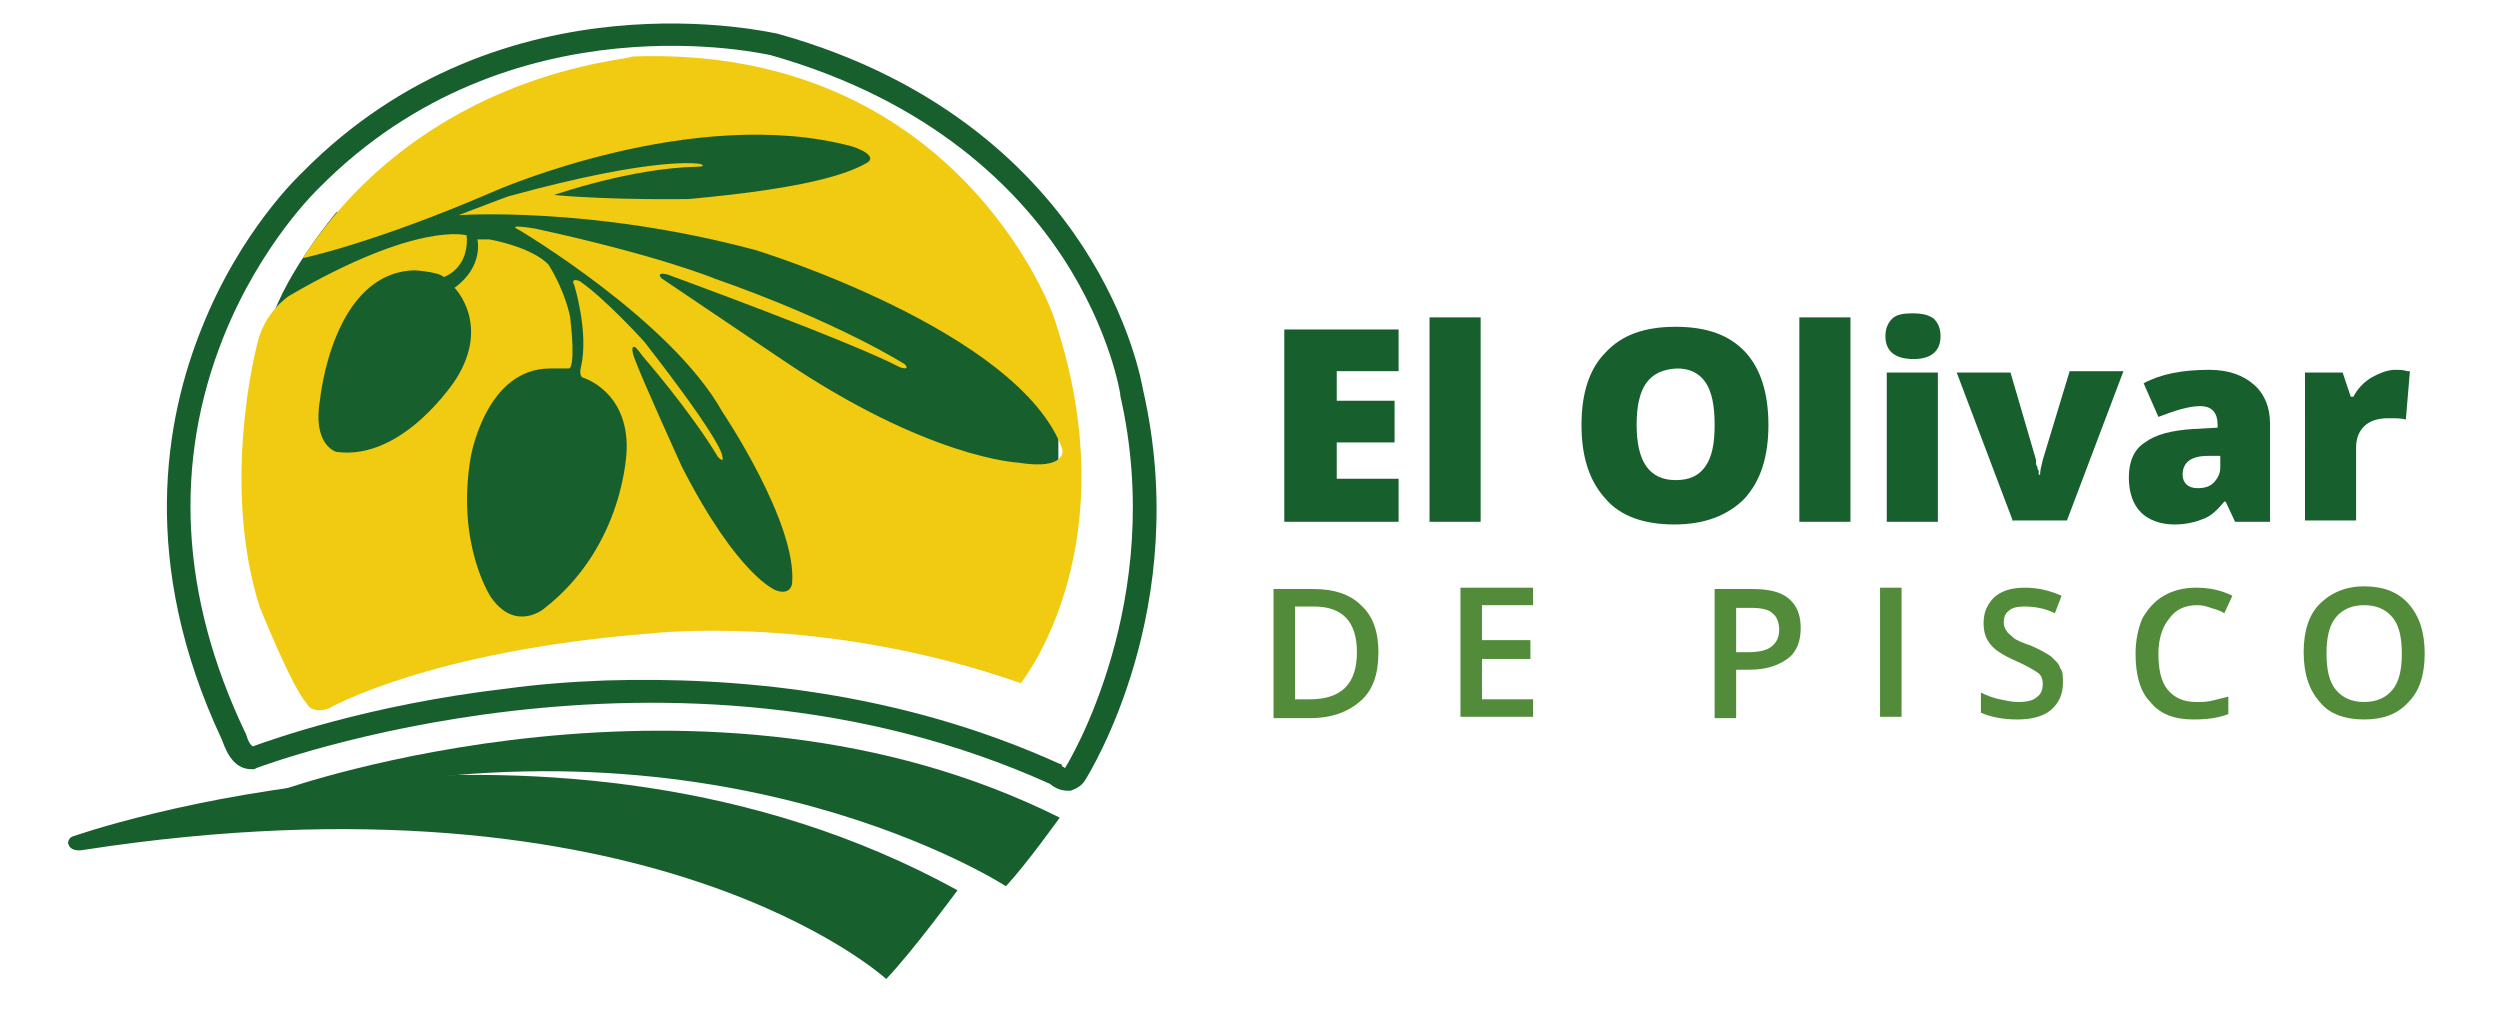 <?xml version="1.0" encoding="utf-8"?>
<!-- Generator: Adobe Illustrator 23.0.1, SVG Export Plug-In . SVG Version: 6.00 Build 0)  -->
<svg version="1.1" xmlns="http://www.w3.org/2000/svg" xmlns:xlink="http://www.w3.org/1999/xlink" x="0px" y="0px"
	 viewBox="0 0 185.9 75.4" style="enable-background:new 0 0 185.9 75.4;" xml:space="preserve">
<style type="text/css">
	.st0{fill:#185F2E;}
	.st1{fill:#F1CA12;}
	.st2{fill:#528C3A;}
	.st3{display:none;}
	.st4{display:inline;}
	.st5{fill:#263A7C;}
	.st6{fill-rule:evenodd;clip-rule:evenodd;fill:#528C3A;}
	.st7{fill-rule:evenodd;clip-rule:evenodd;fill:#185F2E;}
	.st8{fill:#726552;}
	.st9{fill:#BCAC95;}
	.st10{fill:#275D34;}
	.st11{fill:#EAC017;}
	.st12{fill-rule:evenodd;clip-rule:evenodd;fill:#275D34;}
	.st13{fill-rule:evenodd;clip-rule:evenodd;fill:#428742;}
	.st14{fill:#9A774B;}
	.st15{fill:#FFEC00;}
	.st16{fill-rule:evenodd;clip-rule:evenodd;fill:#FFFFFF;}
</style>
<g id="Capa_1">
	<g>
		<path class="st0" d="M19.9,24.8c0.8-3.9,5.1-9,5.1-9L36.2,11l19.2-3.1l10.1,2.3l2.6,5.2l4.9,7l3.1,3.7l2.6,4.1v5.7L76.5,39
			l-8.3,4.7l-4.7,2.1H51.8l-15.9,1.7c0,0-8.6-0.4-8.8-1.2c-0.3-0.8-4.6-8.3-4.6-8.3S19.1,28.7,19.9,24.8z"/>
		<path class="st1" d="M22.5,19.2c0,0,5.3-1.1,14.3-5c0,0,14.8-6.5,26.6-3.3c0,0,2.2,0.7,0.9,1.3c-1.3,0.7-4.2,1.8-13.1,2.6
			c0,0-5.6,0.1-10-0.3c0,0,5.7-2,10.6-2.1c0,0,0.8,0,0.3-0.2c0,0-3-0.7-14.3,2.4c0,0-1.9,0.7-3.7,1.4c0,0,9.8-0.7,22.1,2.6
			c0,0,19.6,6,22.8,14.8c0,0,0.4,1.6-3.3,1c0,0-6.7-0.3-17.6-7.7l-8.9-6c0,0-0.5-0.5,0.4-0.3c0,0,13.7,5,17.3,6.9
			c0,0,0.8,0.3,0.4-0.2c0,0-4.8-3.1-14.2-6.4c0,0-4.1-1.7-13.3-3.7c0,0-2.3-0.4-1.2,0.1c0,0,11.3,6.7,15.1,13.5
			c0,0,5.6,8.3,5.2,12.8c0,0-0.1,0.9-1.2,0.5c0,0-2.8-1-7-9.2c0,0-3-6.6-3.5-8c0,0-0.4-1,0-0.9c0,0,0.1,0,0.6,0.7c0,0,3.5,4,5.6,7.5
			c0,0,0.5,0.5,0.3-0.1c0,0,0.2-0.8-5.8-8.5c0,0-2.9-3.2-4.8-4.5c0,0-0.7-0.3-0.4,0.3c0,0,1.1,3.5,0.5,6.1c0,0-0.2,0.7,0.2,0.8
			c0,0,3.3,1,3.2,5.3c0,0-0.1,7.2-6.2,11.9c0,0-2.1,1.7-3.9-0.9c0,0-2.6-3.9-1.5-10.4c0,0,1.1-6.6,5.9-6.6c0,0,1.3,0,1.4,0
			c0.1,0,0.5-0.3,0.1-3.8c0,0-0.3-1.8-1.6-3.9c0,0-0.9-1.2-4.4-1.9l-0.9,0c0,0,0.5,2-1.7,3.6c0,0,2.7,2.7,0.1,6.8
			c0,0-3.9,6.1-8.9,5.4c0,0-1.8-0.5-1.2-3.9c0,0,0.9-9.4,7-9.6c0,0,1.8,0.1,2.2,0.5c0,0,1.9-0.6,1.7-3.1c0,0-3.6-1.1-13.2,4.5
			c0,0-1.9,1.2-2.4,3.7c0,0-2.7,10.2,0.2,19.4c0,0,2.4,6,3.5,7.2c0,0,0.3,0.8,1.6,0.4c0,0,7.4-4.3,24-5.6c0,0,12.7-1.5,27.5,3.7
			c0,0,8.3-10.2,2.4-27.4c0,0-7.1-20.1-31.3-19.2C47,4.5,31.8,5.1,22.5,19.2z"/>
		<g>
			<g>
				<path class="st0" d="M79.4,58.8c-0.6,0-1.1-0.3-1.3-0.5c-28.3-12.8-58.7-1.3-59-1.2l-0.2,0.1l-0.2,0c-1.5,0-2-1.7-2.2-2.2
					c-6.2-13.2-4.2-23.9-1.5-30.6c2.9-7.3,7.3-11.4,7.5-11.6C37.5-2.4,57.6,2.5,57.8,2.5C70.4,6,77.1,13.1,80.5,18.3
					c3.6,5.5,4.4,10.2,4.5,10.7c3.7,16.2-4,28.5-4.3,29c-0.3,0.5-0.8,0.7-1.1,0.8C79.5,58.8,79.4,58.8,79.4,58.8z M45,50.6
					c9.7-0.3,21.9,0.8,33.8,6.2l0.1,0L79,57c0.1,0,0.1,0.1,0.2,0.1c0.2-0.3,7.6-12.4,4.1-27.7l0-0.1c0,0-0.7-4.7-4.3-10.2
					c-3.3-5-9.7-11.6-21.7-15C57.2,4.1,38-0.5,23.7,14c-0.1,0.1-4.3,4.1-7.1,11.1c-3.7,9.3-3.2,19.2,1.6,29.3l0.1,0.2
					c0.1,0.4,0.3,0.8,0.5,0.9c1.4-0.5,8.6-3.1,18.9-4.3C39.9,50.9,42.3,50.7,45,50.6z"/>
			</g>
		</g>
		<path class="st0" d="M21.1,58.7c0,0,31.3-11.1,57.7,2.1c0,0-2.5,3.5-4,5.1c0,0-20.9-13.6-52.2-6.5C22.6,59.5,19.6,60,21.1,58.7z"
			/>
		<path class="st0" d="M5.4,62.2c0,0,35.6-12.6,65.8,4c0,0-3.3,4.5-5.3,6.6c0,0-17.5-16.1-59.7-9.6c0,0-0.9,0.2-1.1-0.4
			C5,62.7,5.1,62.3,5.4,62.2z"/>
		<g>
			<path class="st0" d="M104,38.8h-8.5V24.5h8.5v3.1h-4.6v2.2h4.3v3.1h-4.3v2.7h4.6V38.8z"/>
			<path class="st0" d="M110.1,38.8h-3.8V23.6h3.8V38.8z"/>
			<path class="st0" d="M131.5,31.6c0,2.4-0.6,4.2-1.8,5.5c-1.2,1.2-2.9,1.9-5.2,1.9c-2.2,0-4-0.6-5.1-1.9c-1.2-1.3-1.8-3.1-1.8-5.5
				c0-2.4,0.6-4.2,1.8-5.4c1.2-1.3,2.9-1.9,5.2-1.9c2.3,0,4,0.6,5.2,1.9C130.9,27.4,131.5,29.2,131.5,31.6z M121.7,31.6
				c0,2.8,1,4.1,2.9,4.1c1,0,1.7-0.3,2.2-1c0.5-0.7,0.7-1.7,0.7-3.1c0-1.4-0.2-2.5-0.7-3.2c-0.5-0.7-1.2-1-2.1-1
				C122.6,27.5,121.7,28.8,121.7,31.6z"/>
			<path class="st0" d="M137.6,38.8h-3.8V23.6h3.8V38.8z"/>
			<path class="st0" d="M140.2,25c0-0.6,0.2-1,0.5-1.3c0.3-0.3,0.8-0.4,1.5-0.4c0.7,0,1.2,0.1,1.6,0.4c0.3,0.3,0.5,0.7,0.5,1.3
				c0,1.1-0.7,1.7-2,1.7C140.9,26.7,140.2,26.1,140.2,25z M144.1,38.8h-3.8V27.7h3.8V38.8z"/>
			<path class="st0" d="M149.7,38.8l-4.2-11.1h4l1.9,6.5c0,0,0,0.1,0,0.2c0,0.1,0,0.2,0.1,0.3c0,0.1,0,0.2,0.1,0.3
				c0,0.1,0,0.2,0,0.3h0.1c0-0.3,0.1-0.7,0.2-1.1l2-6.6h4l-4.2,11.1H149.7z"/>
			<path class="st0" d="M166.2,38.8l-0.7-1.5h-0.1c-0.5,0.6-1,1.1-1.6,1.3c-0.5,0.2-1.2,0.4-2.1,0.4c-1,0-1.9-0.3-2.5-0.9
				c-0.6-0.6-0.9-1.5-0.9-2.6c0-1.2,0.4-2.1,1.2-2.6c0.8-0.6,2-0.9,3.6-1l1.8-0.1v-0.2c0-0.9-0.4-1.4-1.3-1.4
				c-0.8,0-1.8,0.3-3.1,0.8l-1.1-2.5c1.3-0.7,2.9-1,4.9-1c1.4,0,2.5,0.4,3.3,1.1c0.8,0.7,1.2,1.7,1.2,2.9v7.3H166.2z M163.4,36.3
				c0.5,0,0.9-0.1,1.2-0.4c0.3-0.3,0.5-0.7,0.5-1.1v-0.9l-0.9,0c-1.3,0-1.9,0.5-1.9,1.4C162.3,35.9,162.7,36.3,163.4,36.3z"/>
			<path class="st0" d="M178.1,27.5c0.3,0,0.6,0,0.9,0.1l0.2,0l-0.3,3.6c-0.3-0.1-0.7-0.1-1.3-0.1c-0.8,0-1.4,0.2-1.8,0.6
				c-0.4,0.4-0.6,0.9-0.6,1.6v5.4h-3.8V27.7h2.8l0.6,1.8h0.2c0.3-0.6,0.8-1.1,1.3-1.4C177,27.7,177.6,27.5,178.1,27.5z"/>
		</g>
		<g>
			<g>
				<path class="st2" d="M102.5,48.5c0,1.6-0.4,2.8-1.3,3.6c-0.9,0.8-2.1,1.3-3.8,1.3h-2.7v-9.6h3c1.5,0,2.7,0.4,3.5,1.2
					C102.1,45.8,102.5,47,102.5,48.5z M100.9,48.5c0-2.3-1.1-3.4-3.2-3.4h-1.4V52h1.1C99.7,52,100.9,50.9,100.9,48.5z"/>
				<path class="st2" d="M114,53.3h-5.4v-9.6h5.4v1.3h-3.8v2.6h3.6V49h-3.6v3h3.8V53.3z"/>
				<path class="st2" d="M133.9,46.7c0,1-0.3,1.8-1,2.3c-0.7,0.5-1.6,0.8-2.8,0.8h-1v3.6h-1.6v-9.6h2.8c1.2,0,2.1,0.2,2.7,0.7
					C133.6,45,133.9,45.7,133.9,46.7z M129.1,48.5h0.8c0.8,0,1.4-0.1,1.8-0.4c0.4-0.3,0.6-0.7,0.6-1.3c0-0.5-0.2-1-0.5-1.2
					c-0.3-0.3-0.9-0.4-1.6-0.4h-1.1V48.5z"/>
				<path class="st2" d="M139.8,53.3v-9.6h1.6v9.6H139.8z"/>
				<path class="st2" d="M153.4,50.8c0,0.8-0.3,1.5-0.9,2c-0.6,0.5-1.5,0.7-2.5,0.7c-1.1,0-2-0.2-2.7-0.5v-1.5
					c0.4,0.2,0.9,0.4,1.4,0.5c0.5,0.1,0.9,0.2,1.4,0.2c0.6,0,1.1-0.1,1.4-0.4c0.3-0.2,0.4-0.6,0.4-0.9c0-0.4-0.1-0.7-0.4-0.9
					c-0.3-0.2-0.8-0.5-1.7-0.9c-0.9-0.4-1.5-0.8-1.8-1.2c-0.4-0.5-0.5-1-0.5-1.6c0-0.8,0.3-1.4,0.8-1.9c0.6-0.5,1.3-0.7,2.3-0.7
					c0.9,0,1.8,0.2,2.7,0.6l-0.5,1.3c-0.8-0.4-1.6-0.5-2.3-0.5c-0.5,0-0.9,0.1-1.1,0.3c-0.3,0.2-0.4,0.5-0.4,0.9
					c0,0.2,0.1,0.5,0.2,0.6c0.1,0.2,0.3,0.3,0.5,0.5c0.2,0.2,0.7,0.4,1.3,0.6c0.7,0.3,1.2,0.6,1.5,0.8c0.3,0.3,0.6,0.5,0.7,0.9
					C153.4,49.9,153.4,50.3,153.4,50.8z"/>
				<path class="st2" d="M163.4,45c-0.9,0-1.6,0.3-2.1,1c-0.5,0.6-0.8,1.5-0.8,2.6c0,1.2,0.2,2.1,0.7,2.7c0.5,0.6,1.2,0.9,2.1,0.9
					c0.4,0,0.8,0,1.2-0.1c0.4-0.1,0.8-0.2,1.2-0.3v1.3c-0.8,0.3-1.6,0.4-2.6,0.4c-1.4,0-2.5-0.4-3.2-1.3c-0.8-0.8-1.1-2.1-1.1-3.6
					c0-1,0.2-1.9,0.5-2.6c0.4-0.7,0.9-1.3,1.6-1.7c0.7-0.4,1.5-0.6,2.4-0.6c1,0,1.9,0.2,2.7,0.6l-0.6,1.3c-0.3-0.2-0.7-0.3-1-0.4
					C164.1,45.1,163.8,45,163.4,45z"/>
				<path class="st2" d="M180.3,48.6c0,1.6-0.4,2.8-1.2,3.6c-0.8,0.9-1.9,1.3-3.3,1.3c-1.4,0-2.6-0.4-3.3-1.3
					c-0.8-0.9-1.2-2.1-1.2-3.7c0-1.6,0.4-2.8,1.2-3.6c0.8-0.8,1.9-1.3,3.3-1.3c1.4,0,2.5,0.4,3.3,1.3
					C179.9,45.8,180.3,47,180.3,48.6z M173,48.6c0,1.2,0.2,2.1,0.7,2.7c0.5,0.6,1.2,0.9,2.1,0.9c0.9,0,1.6-0.3,2.1-0.9
					c0.5-0.6,0.7-1.5,0.7-2.7c0-1.2-0.2-2.1-0.7-2.7c-0.5-0.6-1.2-0.9-2.1-0.9c-0.9,0-1.6,0.3-2.1,0.9C173.2,46.5,173,47.4,173,48.6
					z"/>
			</g>
		</g>
	</g>
</g>
<g id="Capa_2" class="st3">
	<g class="st4">
		<g>
			<g>
				<path class="st5" d="M6.2,23.4v-22h3.6v18.9h9.3v3.1H6.2z"/>
				<path class="st5" d="M31.4,23.4l-0.7-2.3h-0.1c-0.8,1-1.6,1.7-2.4,2.1c-0.8,0.4-1.9,0.5-3.1,0.5c-1.6,0-2.9-0.4-3.8-1.3
					c-0.9-0.9-1.4-2.1-1.4-3.7c0-1.7,0.6-3,1.9-3.9c1.3-0.9,3.2-1.4,5.8-1.4l2.9-0.1v-0.9c0-1.1-0.2-1.9-0.7-2.4
					c-0.5-0.5-1.3-0.8-2.3-0.8c-0.9,0-1.7,0.1-2.5,0.4c-0.8,0.3-1.5,0.5-2.3,0.9l-1.1-2.5c0.9-0.5,1.9-0.8,3-1.1
					c1.1-0.2,2.1-0.4,3-0.4c2.1,0,3.7,0.5,4.8,1.4c1.1,0.9,1.6,2.4,1.6,4.3v11.2H31.4z M26.1,21c1.3,0,2.3-0.4,3.1-1.1
					c0.8-0.7,1.2-1.7,1.2-3v-1.4l-2.1,0.1c-1.7,0.1-2.9,0.3-3.6,0.8c-0.8,0.5-1.1,1.3-1.1,2.3c0,0.7,0.2,1.3,0.7,1.7
					C24.6,20.8,25.2,21,26.1,21z"/>
				<path class="st5" d="M48.5,18.7c0,1.6-0.6,2.9-1.8,3.7c-1.2,0.9-2.9,1.3-5.1,1.3c-2.2,0-4-0.3-5.3-1v-3.1c2,0.9,3.8,1.4,5.5,1.4
					c2.2,0,3.3-0.7,3.3-2c0-0.4-0.1-0.8-0.4-1.1c-0.2-0.3-0.6-0.6-1.2-0.9c-0.6-0.3-1.3-0.6-2.3-1c-1.9-0.7-3.2-1.5-3.9-2.2
					c-0.7-0.7-1-1.7-1-2.9c0-1.4,0.6-2.5,1.7-3.3c1.1-0.8,2.7-1.2,4.7-1.2c2,0,3.8,0.4,5.6,1.2l-1.1,2.7c-1.8-0.7-3.3-1.1-4.5-1.1
					c-1.9,0-2.8,0.5-2.8,1.6c0,0.5,0.2,1,0.7,1.3c0.5,0.4,1.5,0.9,3.2,1.5c1.4,0.5,2.4,1,3,1.5c0.6,0.4,1.1,1,1.4,1.5
					C48.3,17.2,48.5,17.9,48.5,18.7z"/>
				<path class="st5" d="M67,4.2c-2.1,0-3.7,0.7-4.9,2.2c-1.2,1.5-1.8,3.5-1.8,6.1c0,2.7,0.6,4.7,1.7,6.1c1.1,1.4,2.8,2.1,4.9,2.1
					c0.9,0,1.8-0.1,2.7-0.3c0.9-0.2,1.8-0.4,2.7-0.7v3.1c-1.7,0.7-3.7,1-5.9,1c-3.2,0-5.7-1-7.4-2.9c-1.7-2-2.6-4.7-2.6-8.4
					c0-2.3,0.4-4.3,1.3-6c0.8-1.7,2-3,3.6-3.9C63,1.6,64.9,1.1,67,1.1c2.2,0,4.3,0.5,6.2,1.4l-1.3,3c-0.7-0.3-1.5-0.7-2.4-0.9
					C68.7,4.3,67.9,4.2,67,4.2z"/>
				<path class="st5" d="M85.6,23.4l-0.7-2.3h-0.1c-0.8,1-1.6,1.7-2.4,2.1c-0.8,0.4-1.9,0.5-3.1,0.5c-1.6,0-2.9-0.4-3.8-1.3
					c-0.9-0.9-1.4-2.1-1.4-3.7c0-1.7,0.6-3,1.9-3.9c1.3-0.9,3.2-1.4,5.8-1.4l2.9-0.1v-0.9c0-1.1-0.2-1.9-0.7-2.4
					c-0.5-0.5-1.3-0.8-2.3-0.8c-0.9,0-1.7,0.1-2.5,0.4c-0.8,0.3-1.5,0.5-2.3,0.9l-1.1-2.5c0.9-0.5,1.9-0.8,3-1.1
					c1.1-0.2,2.1-0.4,3-0.4c2.1,0,3.7,0.5,4.8,1.4c1.1,0.9,1.6,2.4,1.6,4.3v11.2H85.6z M80.4,21c1.3,0,2.3-0.4,3.1-1.1
					c0.8-0.7,1.2-1.7,1.2-3v-1.4l-2.1,0.1c-1.7,0.1-2.9,0.3-3.6,0.8c-0.8,0.5-1.1,1.3-1.1,2.3c0,0.7,0.2,1.3,0.7,1.7
					C78.8,20.8,79.5,21,80.4,21z"/>
				<path class="st5" d="M102.7,18.7c0,1.6-0.6,2.9-1.8,3.7c-1.2,0.9-2.9,1.3-5.1,1.3c-2.2,0-4-0.3-5.3-1v-3.1
					c2,0.9,3.8,1.4,5.5,1.4c2.2,0,3.3-0.7,3.3-2c0-0.4-0.1-0.8-0.4-1.1c-0.2-0.3-0.6-0.6-1.2-0.9c-0.6-0.3-1.3-0.6-2.3-1
					c-1.9-0.7-3.2-1.5-3.9-2.2c-0.7-0.7-1-1.7-1-2.9c0-1.4,0.6-2.5,1.7-3.3c1.1-0.8,2.7-1.2,4.7-1.2c2,0,3.8,0.4,5.6,1.2l-1.1,2.7
					c-1.8-0.7-3.3-1.1-4.5-1.1c-1.9,0-2.8,0.5-2.8,1.6c0,0.5,0.2,1,0.7,1.3c0.5,0.4,1.5,0.9,3.2,1.5c1.4,0.5,2.4,1,3,1.5
					c0.6,0.4,1.1,1,1.4,1.5C102.6,17.2,102.7,17.9,102.7,18.7z"/>
				<path class="st5" d="M111.7,23.7c-2.5,0-4.4-0.7-5.7-2.2c-1.3-1.5-2-3.6-2-6.3c0-2.8,0.7-4.9,2.1-6.5c1.4-1.5,3.3-2.3,5.9-2.3
					c1.8,0,3.3,0.3,4.7,1l-1.1,2.8c-1.5-0.6-2.7-0.9-3.7-0.9c-2.9,0-4.3,1.9-4.3,5.7c0,1.9,0.4,3.3,1.1,4.2c0.7,0.9,1.8,1.4,3.2,1.4
					c1.6,0,3.1-0.4,4.5-1.2v3.1c-0.6,0.4-1.3,0.6-2,0.8C113.6,23.7,112.7,23.7,111.7,23.7z"/>
				<path class="st5" d="M129.1,23.4l-0.7-2.3h-0.1c-0.8,1-1.6,1.7-2.4,2.1c-0.8,0.4-1.9,0.5-3.1,0.5c-1.6,0-2.9-0.4-3.8-1.3
					c-0.9-0.9-1.4-2.1-1.4-3.7c0-1.7,0.6-3,1.9-3.9c1.3-0.9,3.2-1.4,5.8-1.4l2.9-0.1v-0.9c0-1.1-0.2-1.9-0.7-2.4
					c-0.5-0.5-1.3-0.8-2.3-0.8c-0.9,0-1.7,0.1-2.5,0.4c-0.8,0.3-1.5,0.5-2.3,0.9l-1.1-2.5c0.9-0.5,1.9-0.8,3-1.1
					c1.1-0.2,2.1-0.4,3-0.4c2.1,0,3.7,0.5,4.8,1.4c1.1,0.9,1.6,2.4,1.6,4.3v11.2H129.1z M123.9,21c1.3,0,2.3-0.4,3.1-1.1
					c0.8-0.7,1.2-1.7,1.2-3v-1.4l-2.1,0.1c-1.7,0.1-2.9,0.3-3.6,0.8c-0.8,0.5-1.1,1.3-1.1,2.3c0,0.7,0.2,1.3,0.7,1.7
					C122.3,20.8,123,21,123.9,21z"/>
				<path class="st5" d="M140.7,23.7c-2.1,0-3.7-0.8-4.9-2.3c-1.2-1.5-1.7-3.6-1.7-6.3c0-2.7,0.6-4.9,1.8-6.4
					c1.2-1.5,2.8-2.3,4.9-2.3c2.2,0,3.9,0.8,5,2.4h0.2c-0.2-1.2-0.3-2.1-0.3-2.8V0h3.6v23.4h-2.8l-0.6-2.2h-0.2
					C144.5,22.9,142.9,23.7,140.7,23.7z M141.6,20.9c1.5,0,2.5-0.4,3.2-1.2c0.7-0.8,1-2.1,1-4v-0.5c0-2.1-0.3-3.6-1-4.5
					c-0.7-0.9-1.8-1.3-3.2-1.3c-1.2,0-2.2,0.5-2.9,1.5c-0.7,1-1,2.4-1,4.3c0,1.8,0.3,3.3,1,4.2C139.3,20.4,140.3,20.9,141.6,20.9z"
					/>
				<path class="st5" d="M163.1,23.4l-0.7-2.3h-0.1c-0.8,1-1.6,1.7-2.4,2.1c-0.8,0.4-1.9,0.5-3.1,0.5c-1.6,0-2.9-0.4-3.8-1.3
					c-0.9-0.9-1.4-2.1-1.4-3.7c0-1.7,0.6-3,1.9-3.9c1.3-0.9,3.2-1.4,5.8-1.4l2.9-0.1v-0.9c0-1.1-0.2-1.9-0.7-2.4
					c-0.5-0.5-1.3-0.8-2.3-0.8c-0.9,0-1.7,0.1-2.5,0.4c-0.8,0.3-1.5,0.5-2.3,0.9l-1.1-2.5c0.9-0.5,1.9-0.8,3-1.1
					c1.1-0.2,2.1-0.4,3-0.4c2.1,0,3.7,0.5,4.8,1.4c1.1,0.9,1.6,2.4,1.6,4.3v11.2H163.1z M157.9,21c1.3,0,2.3-0.4,3.1-1.1
					c0.8-0.7,1.2-1.7,1.2-3v-1.4l-2.1,0.1c-1.7,0.1-2.9,0.3-3.6,0.8c-0.8,0.5-1.1,1.3-1.1,2.3c0,0.7,0.2,1.3,0.7,1.7
					C156.3,20.8,157,21,157.9,21z"/>
				<path class="st5" d="M180.2,18.7c0,1.6-0.6,2.9-1.8,3.7c-1.2,0.9-2.9,1.3-5.1,1.3c-2.2,0-4-0.3-5.3-1v-3.1
					c2,0.9,3.8,1.4,5.5,1.4c2.2,0,3.3-0.7,3.3-2c0-0.4-0.1-0.8-0.4-1.1c-0.2-0.3-0.6-0.6-1.2-0.9c-0.6-0.3-1.3-0.6-2.3-1
					c-1.9-0.7-3.2-1.5-3.9-2.2c-0.7-0.7-1-1.7-1-2.9c0-1.4,0.6-2.5,1.7-3.3c1.1-0.8,2.7-1.2,4.7-1.2c2,0,3.8,0.4,5.6,1.2l-1.1,2.7
					c-1.8-0.7-3.3-1.1-4.5-1.1c-1.9,0-2.8,0.5-2.8,1.6c0,0.5,0.2,1,0.7,1.3c0.5,0.4,1.5,0.9,3.2,1.5c1.4,0.5,2.4,1,3,1.5
					c0.6,0.4,1.1,1,1.4,1.5C180.1,17.2,180.2,17.9,180.2,18.7z"/>
			</g>
		</g>
		<g>
			<g>
				<path class="st5" d="M176.3,63.2c-0.2-8.5,4-16.8,4-24.5c-0.4-1.4-1-2.6-2-3.8c-5.8-5.9-18.1-7.3-25-7.5c4.1,1,8,2.6,10.7,4.9
					c7.2,7.3,2.2,17.7,5.1,27.4c1.8,8.3,7,15,8.9,14.7C177,71.3,176.3,67.4,176.3,63.2z"/>
				<path class="st5" d="M159.7,55.2c3.1,6.3,8.6,11.2,11.2,12.2c-1.1-2.2-2.2-4.7-2.9-7.3c-2.9-9.7,2-20-5.2-27.2
					c-1.6-1.4-3.6-2.5-5.8-3.4c-7-1.8-15.3-1.9-20.4-1.8c4.4,0.6,8.6,1.7,12,3.6C157.4,37,154.7,46.7,159.7,55.2z"/>
				<path class="st5" d="M128.8,30.2c16.9,3.7,14.3,14.2,20.9,21.6c4,5,9.7,8.7,12.8,9.8c-1.5-1.8-3-3.8-4.2-6.1
					c-5-8.5-2.3-18.1-11.3-23.9c-3.3-1.8-7.4-2.9-11.7-3.5c-5.6-0.3-63.1-0.2-66.7,0C73.1,28.4,124.9,29.4,128.8,30.2z"/>
			</g>
		</g>
		<g>
			<path class="st5" d="M11.6,35.3c0,1-0.3,1.8-0.8,2.3c-0.5,0.5-1.3,0.8-2.3,0.8H6.8v-6.1h1.9c0.9,0,1.7,0.3,2.2,0.8
				C11.4,33.7,11.6,34.4,11.6,35.3z M10.9,35.4c0-0.8-0.2-1.4-0.6-1.8c-0.4-0.4-1-0.6-1.8-0.6h-1v4.8h0.9c0.8,0,1.5-0.2,1.9-0.6
				C10.7,36.8,10.9,36.2,10.9,35.4z"/>
			<path class="st5" d="M16.2,38.4h-3.4v-6.1h3.4V33h-2.7v2H16v0.6h-2.5v2.2h2.7V38.4z"/>
			<path class="st5" d="M24.6,36.8c0,0.5-0.2,1-0.6,1.3c-0.4,0.3-0.9,0.4-1.6,0.4c-0.7,0-1.3-0.1-1.7-0.3v-0.7
				c0.2,0.1,0.5,0.2,0.8,0.2c0.3,0.1,0.6,0.1,0.9,0.1c0.5,0,0.8-0.1,1.1-0.3c0.2-0.2,0.4-0.4,0.4-0.7c0-0.2,0-0.4-0.1-0.5
				c-0.1-0.1-0.2-0.3-0.4-0.4c-0.2-0.1-0.5-0.2-0.9-0.4c-0.6-0.2-1-0.4-1.2-0.7c-0.2-0.3-0.4-0.6-0.4-1.1c0-0.5,0.2-0.8,0.5-1.1
				c0.4-0.3,0.8-0.4,1.4-0.4c0.6,0,1.2,0.1,1.7,0.3l-0.2,0.6c-0.5-0.2-1-0.3-1.5-0.3c-0.4,0-0.7,0.1-0.9,0.2
				c-0.2,0.2-0.3,0.4-0.3,0.7c0,0.2,0,0.4,0.1,0.5c0.1,0.1,0.2,0.3,0.4,0.4c0.2,0.1,0.5,0.2,0.8,0.4c0.6,0.2,1.1,0.5,1.3,0.7
				C24.5,36.1,24.6,36.4,24.6,36.8z"/>
			<path class="st5" d="M30.1,38.4l-0.8-1.9h-2.4l-0.7,1.9h-0.7l2.4-6.1h0.6l2.4,6.1H30.1z M29.1,35.9L28.4,34
				c-0.1-0.2-0.2-0.5-0.3-0.9C28,33.4,28,33.7,27.8,34l-0.7,1.9H29.1z"/>
			<path class="st5" d="M36.8,38.4H36l-3.3-5.1h0c0,0.6,0.1,1.1,0.1,1.6v3.4h-0.7v-6.1h0.8l3.3,5.1h0c0-0.1,0-0.3,0-0.7
				c0-0.4,0-0.7,0-0.9v-3.5h0.7V38.4z"/>
			<path class="st5" d="M45.9,38.4l-0.8-1.9h-2.4L42,38.4h-0.7l2.4-6.1h0.6l2.4,6.1H45.9z M44.9,35.9L44.2,34
				c-0.1-0.2-0.2-0.5-0.3-0.9c-0.1,0.3-0.1,0.6-0.3,0.9L43,35.9H44.9z"/>
			<path class="st5" d="M52.3,38.4h-0.8l-3.3-5.1h0c0,0.6,0.1,1.1,0.1,1.6v3.4h-0.7v-6.1h0.8l3.3,5.1h0c0-0.1,0-0.3,0-0.7
				c0-0.4,0-0.7,0-0.9v-3.5h0.7V38.4z"/>
			<path class="st5" d="M56.3,38.4h-0.7V33h-1.9v-0.6h4.5V33h-1.9V38.4z"/>
			<path class="st5" d="M64.8,35.4c0,1-0.2,1.7-0.7,2.3c-0.5,0.6-1.2,0.8-2,0.8c-0.9,0-1.6-0.3-2.1-0.8c-0.5-0.5-0.7-1.3-0.7-2.3
				c0-1,0.2-1.8,0.7-2.3c0.5-0.5,1.2-0.8,2.1-0.8c0.9,0,1.6,0.3,2,0.8C64.6,33.7,64.8,34.4,64.8,35.4z M60,35.4
				c0,0.8,0.2,1.4,0.5,1.9c0.3,0.4,0.9,0.6,1.5,0.6c0.7,0,1.2-0.2,1.5-0.6c0.3-0.4,0.5-1,0.5-1.9c0-0.8-0.2-1.4-0.5-1.9
				c-0.3-0.4-0.8-0.6-1.5-0.6c-0.7,0-1.2,0.2-1.5,0.6C60.1,34,60,34.6,60,35.4z"/>
			<path class="st5" d="M71,38.4h-0.8l-3.3-5.1h0c0,0.6,0.1,1.1,0.1,1.6v3.4h-0.7v-6.1h0.8l3.3,5.1h0c0-0.1,0-0.3,0-0.7
				c0-0.4,0-0.7,0-0.9v-3.5H71V38.4z"/>
			<path class="st5" d="M72.8,38.4v-6.1h0.7v6.1H72.8z"/>
			<path class="st5" d="M80.6,35.4c0,1-0.2,1.7-0.7,2.3c-0.5,0.6-1.2,0.8-2,0.8c-0.9,0-1.6-0.3-2.1-0.8c-0.5-0.5-0.7-1.3-0.7-2.3
				c0-1,0.2-1.8,0.7-2.3c0.5-0.5,1.2-0.8,2.1-0.8c0.9,0,1.6,0.3,2,0.8C80.3,33.7,80.6,34.4,80.6,35.4z M75.7,35.4
				c0,0.8,0.2,1.4,0.5,1.9c0.3,0.4,0.9,0.6,1.5,0.6c0.7,0,1.2-0.2,1.5-0.6c0.3-0.4,0.5-1,0.5-1.9c0-0.8-0.2-1.4-0.5-1.9
				c-0.3-0.4-0.8-0.6-1.5-0.6c-0.7,0-1.2,0.2-1.5,0.6C75.9,34,75.7,34.6,75.7,35.4z"/>
		</g>
	</g>
</g>
<g id="Capa_3" class="st3">
	<g class="st4">
		<g>
			<path class="st6" d="M25,48.1c44.4,28,58-13.9,104,13.3C72.9,51.8,70,86.1,25,48.1z"/>
			<path class="st7" d="M115.1,63.4C76.8,61.2,67.7,81,37.3,61C66.7,91.1,81,63.6,115.1,63.4z"/>
			<g>
				<path class="st2" d="M70.9,19.4L63.8,1h2.6l4.8,13.3c0.4,1.1,0.7,2.1,1,3c0.3-1,0.6-2,1-3l5-13.3h2.5l-7.2,18.3H70.9z"/>
				<path class="st2" d="M82,3.6V1h2.2v2.6H82z M82,19.4V6.1h2.2v13.3H82z"/>
				<path class="st2" d="M87.6,19.4V1h2.3v18.3H87.6z"/>
				<path class="st2" d="M93.3,19.4V1h2.3v18.3H93.3z"/>
				<path class="st2" d="M107.7,17.7c-0.8,0.7-1.6,1.2-2.4,1.5c-0.8,0.3-1.6,0.4-2.5,0.4c-1.5,0-2.6-0.4-3.4-1.1
					c-0.8-0.7-1.2-1.6-1.2-2.7c0-0.7,0.1-1.2,0.4-1.8c0.3-0.5,0.7-1,1.2-1.3c0.5-0.3,1-0.6,1.6-0.7c0.4-0.1,1.1-0.2,2-0.3
					c1.8-0.2,3.2-0.5,4-0.8c0-0.3,0-0.5,0-0.6c0-0.9-0.2-1.6-0.6-1.9c-0.6-0.5-1.4-0.8-2.6-0.8c-1.1,0-1.8,0.2-2.3,0.6
					c-0.5,0.4-0.9,1-1.1,2l-2.2-0.3c0.2-0.9,0.5-1.7,1-2.3c0.5-0.6,1.1-1,2-1.3c0.9-0.3,1.9-0.5,3-0.5c1.1,0,2.1,0.1,2.8,0.4
					c0.7,0.3,1.2,0.6,1.6,1c0.3,0.4,0.6,0.9,0.7,1.5c0.1,0.4,0.1,1.1,0.1,2.1v3c0,2.1,0.1,3.4,0.1,4c0.1,0.6,0.3,1.1,0.6,1.6h-2.4
					C107.9,18.9,107.8,18.4,107.7,17.7z M107.5,12.7c-0.8,0.3-2,0.6-3.7,0.9c-0.9,0.1-1.6,0.3-2,0.4c-0.4,0.2-0.7,0.4-0.9,0.7
					c-0.2,0.3-0.3,0.7-0.3,1.1c0,0.6,0.2,1.1,0.7,1.5c0.5,0.4,1.1,0.6,2,0.6c0.9,0,1.6-0.2,2.3-0.6c0.7-0.4,1.2-0.9,1.5-1.6
					c0.2-0.5,0.4-1.3,0.4-2.3V12.7z"/>
			</g>
			<g>
				<path class="st0" d="M45.5,36.6l3.5-0.3c0.2,1.4,0.5,2.5,1.1,3.4c0.6,0.9,1.5,1.6,2.8,2.2c1.3,0.5,2.7,0.8,4.3,0.8
					c1.4,0,2.6-0.2,3.7-0.6c1.1-0.4,1.9-1,2.4-1.7c0.5-0.7,0.8-1.5,0.8-2.4c0-0.9-0.3-1.6-0.8-2.3c-0.5-0.7-1.3-1.2-2.5-1.6
					c-0.7-0.3-2.4-0.7-5-1.4c-2.6-0.6-4.4-1.2-5.4-1.7c-1.3-0.7-2.3-1.6-3-2.6c-0.6-1-1-2.2-1-3.5c0-1.4,0.4-2.7,1.2-3.9
					c0.8-1.2,2-2.2,3.5-2.8c1.5-0.6,3.2-1,5.1-1c2.1,0,3.9,0.3,5.5,1c1.6,0.7,2.8,1.6,3.6,2.9c0.8,1.3,1.3,2.8,1.4,4.4l-3.5,0.3
					c-0.2-1.8-0.8-3.1-1.9-4c-1.1-0.9-2.7-1.3-4.9-1.3c-2.2,0-3.9,0.4-4.9,1.2c-1,0.8-1.5,1.8-1.5,3c0,1,0.4,1.8,1.1,2.5
					c0.7,0.6,2.6,1.3,5.6,2c3,0.7,5.1,1.3,6.2,1.8c1.6,0.7,2.8,1.7,3.6,2.8c0.8,1.1,1.2,2.5,1.2,4c0,1.5-0.4,2.9-1.3,4.2
					c-0.9,1.3-2.1,2.3-3.7,3.1c-1.6,0.7-3.4,1.1-5.4,1.1c-2.5,0-4.6-0.4-6.3-1.1c-1.7-0.7-3-1.8-4-3.3
					C46.1,40.1,45.6,38.4,45.5,36.6z"/>
				<path class="st0" d="M85.5,43c-1.3,1.1-2.5,1.8-3.7,2.3c-1.2,0.4-2.4,0.7-3.8,0.7c-2.2,0-3.9-0.5-5.1-1.6
					c-1.2-1.1-1.8-2.5-1.8-4.2c0-1,0.2-1.9,0.7-2.7c0.4-0.8,1-1.5,1.8-2c0.7-0.5,1.5-0.9,2.5-1.1c0.7-0.2,1.7-0.3,3-0.5
					c2.8-0.3,4.8-0.7,6.1-1.2c0-0.5,0-0.8,0-0.9c0-1.4-0.3-2.4-1-2.9c-0.9-0.8-2.2-1.2-3.9-1.2c-1.6,0-2.8,0.3-3.6,0.8
					c-0.8,0.6-1.3,1.6-1.7,3l-3.3-0.5c0.3-1.4,0.8-2.6,1.5-3.5c0.7-0.9,1.7-1.6,3-2c1.3-0.5,2.8-0.7,4.6-0.7c1.7,0,3.1,0.2,4.2,0.6
					c1.1,0.4,1.9,0.9,2.4,1.5c0.5,0.6,0.9,1.4,1.1,2.3c0.1,0.6,0.2,1.6,0.2,3.2V37c0,3.2,0.1,5.2,0.2,6c0.1,0.8,0.4,1.7,0.9,2.4
					h-3.6C85.8,44.8,85.6,44,85.5,43z M85.2,35.4c-1.2,0.5-3.1,0.9-5.6,1.3c-1.4,0.2-2.4,0.4-3,0.7c-0.6,0.3-1,0.6-1.3,1.1
					c-0.3,0.5-0.5,1-0.5,1.6c0,0.9,0.3,1.7,1,2.3c0.7,0.6,1.7,0.9,3,0.9c1.3,0,2.5-0.3,3.5-0.9c1-0.6,1.8-1.4,2.3-2.4
					c0.4-0.8,0.6-1.9,0.6-3.4V35.4z"/>
				<path class="st0" d="M93.9,45.5V25.3H97v3.1c0.8-1.4,1.5-2.4,2.2-2.8c0.7-0.5,1.4-0.7,2.2-0.7c1.2,0,2.3,0.4,3.5,1.1l-1.2,3.2
					c-0.8-0.5-1.7-0.7-2.5-0.7c-0.7,0-1.4,0.2-2,0.7c-0.6,0.5-1,1.1-1.3,1.9c-0.4,1.2-0.6,2.5-0.6,4v10.6H93.9z"/>
				<path class="st0" d="M120.1,43c-1.3,1.1-2.5,1.8-3.7,2.3c-1.2,0.4-2.4,0.7-3.8,0.7c-2.2,0-3.9-0.5-5.1-1.6
					c-1.2-1.1-1.8-2.5-1.8-4.2c0-1,0.2-1.9,0.7-2.7c0.5-0.8,1-1.5,1.8-2c0.7-0.5,1.5-0.9,2.5-1.1c0.7-0.2,1.7-0.3,3-0.5
					c2.8-0.3,4.8-0.7,6.1-1.2c0-0.5,0-0.8,0-0.9c0-1.4-0.3-2.4-1-2.9c-0.9-0.8-2.2-1.2-3.9-1.2c-1.6,0-2.8,0.3-3.6,0.8
					c-0.8,0.6-1.3,1.6-1.7,3l-3.3-0.5c0.3-1.4,0.8-2.6,1.5-3.5c0.7-0.9,1.7-1.6,3-2c1.3-0.5,2.8-0.7,4.6-0.7c1.7,0,3.1,0.2,4.2,0.6
					c1.1,0.4,1.9,0.9,2.4,1.5c0.5,0.6,0.9,1.4,1.1,2.3c0.1,0.6,0.2,1.6,0.2,3.2V37c0,3.2,0.1,5.2,0.2,6c0.1,0.8,0.4,1.7,0.9,2.4
					h-3.6C120.4,44.8,120.2,44,120.1,43z M119.8,35.4c-1.2,0.5-3.1,0.9-5.6,1.3c-1.4,0.2-2.4,0.4-3,0.7c-0.6,0.3-1,0.6-1.3,1.1
					c-0.3,0.5-0.5,1-0.5,1.6c0,0.9,0.3,1.7,1,2.3c0.7,0.6,1.7,0.9,3,0.9c1.3,0,2.5-0.3,3.5-0.9c1-0.6,1.8-1.4,2.3-2.4
					c0.4-0.8,0.5-1.9,0.5-3.4V35.4z"/>
				<path class="st0" d="M124.2,53.3l0.6-2.9c0.7,0.2,1.2,0.3,1.6,0.3c0.7,0,1.2-0.2,1.6-0.7c0.3-0.5,0.5-1.6,0.5-3.5V25.3h3.4v21.3
					c0,2.5-0.3,4.2-1,5.2c-0.8,1.3-2.2,1.9-4.1,1.9C126,53.7,125.1,53.6,124.2,53.3z"/>
				<path class="st0" d="M150.4,43c-1.3,1.1-2.5,1.8-3.7,2.3c-1.2,0.4-2.4,0.7-3.8,0.7c-2.2,0-3.9-0.5-5.1-1.6
					c-1.2-1.1-1.8-2.5-1.8-4.2c0-1,0.2-1.9,0.7-2.7c0.4-0.8,1-1.5,1.8-2c0.7-0.5,1.5-0.9,2.5-1.1c0.7-0.2,1.7-0.3,3-0.5
					c2.8-0.3,4.8-0.7,6.1-1.2c0-0.5,0-0.8,0-0.9c0-1.4-0.3-2.4-1-2.9c-0.9-0.8-2.2-1.2-3.9-1.2c-1.6,0-2.8,0.3-3.6,0.8
					c-0.8,0.6-1.3,1.6-1.7,3l-3.3-0.5c0.3-1.4,0.8-2.6,1.5-3.5c0.7-0.9,1.7-1.6,3-2c1.3-0.5,2.8-0.7,4.6-0.7c1.7,0,3.1,0.2,4.2,0.6
					c1.1,0.4,1.9,0.9,2.4,1.5c0.5,0.6,0.9,1.4,1.1,2.3c0.1,0.6,0.2,1.6,0.2,3.2V37c0,3.2,0.1,5.2,0.2,6c0.1,0.8,0.4,1.7,0.9,2.4
					h-3.6C150.7,44.8,150.5,44,150.4,43z M150.1,35.4c-1.2,0.5-3.1,0.9-5.6,1.3c-1.4,0.2-2.4,0.4-3,0.7c-0.6,0.3-1,0.6-1.3,1.1
					c-0.3,0.5-0.5,1-0.5,1.6c0,0.9,0.3,1.7,1,2.3c0.7,0.6,1.7,0.9,3,0.9c1.3,0,2.5-0.3,3.5-0.9c1-0.6,1.8-1.4,2.3-2.4
					c0.4-0.8,0.6-1.9,0.6-3.4V35.4z"/>
			</g>
			<path class="st8" d="M133,18.1c0,0,5.9-1.7,14.7,0c0,0,2.6,0.9,3.7,1c0,0,7.6-0.5,12.4-1.9c0,0-4.9-0.9-7.8-6.1
				c0,0-1.8-4.3-3.3-4.5c0,0-3.7-0.9-9.1,1.5C143.5,8,137.2,10.7,133,18.1z"/>
			<path class="st9" d="M115.1,18.6c0,0,7.5-2.1,18.6,0c0,0,3.2,0.5,4.6,0.6c0,0,9.1,0.9,16.7-0.5c0,0-7.1-3.3-10.8-9.1
				c0,0-2.8-5.2-4.2-5.7c0,0-4.6-1.2-11.6,1.9C128.4,5.8,120.5,9.2,115.1,18.6z"/>
			<path class="st8" d="M115.1,18.6c0,0,7.5-2.1,18.6,0c0,0-8.1-10,6.3-14.7c0,0-4.6-1.2-11.6,1.9C128.4,5.8,120.5,9.2,115.1,18.6z"
				/>
		</g>
		<g>
			<path class="st0" d="M135.5,54.6v10.1h-1.3V54.6H135.5z"/>
			<path class="st0" d="M144.8,64.3c-0.5,0.2-1.4,0.5-2.7,0.5c-2.8,0-5-1.8-5-5.1c0-3.2,2.1-5.3,5.3-5.3c1.3,0,2.1,0.3,2.4,0.4
				l-0.3,1.1c-0.5-0.2-1.2-0.4-2-0.4c-2.4,0-3.9,1.5-3.9,4.2c0,2.5,1.4,4.1,3.9,4.1c0.8,0,1.6-0.2,2.1-0.4L144.8,64.3z"/>
			<path class="st0" d="M148.1,61.5l-1,3.2h-1.3l3.4-10.1h1.6l3.4,10.1h-1.4l-1.1-3.2H148.1z M151.4,60.5l-1-2.9
				c-0.2-0.7-0.4-1.3-0.5-1.8h0c-0.2,0.6-0.3,1.2-0.5,1.8l-1,2.9H151.4z"/>
		</g>
	</g>
</g>
<g id="Capa_4" class="st3">
	<g class="st4">
		<path class="st10" d="M108.3,30c0.4,0,0.8-0.1,1.2-0.2c0.4-0.1,0.7-0.3,1.1-0.5c0.3-0.2,0.6-0.5,0.7-0.8c0.2-0.3,0.3-0.7,0.3-1.1
			c0-0.5-0.1-0.9-0.4-1.3c-0.3-0.4-0.6-0.7-1-1.1c-0.4-0.3-0.9-0.6-1.4-0.9c-0.5-0.3-1.1-0.6-1.6-0.9c-0.6-0.3-1.1-0.6-1.6-0.9
			c-0.5-0.3-1-0.7-1.4-1.1c-0.4-0.4-0.8-0.8-1-1.3c-0.3-0.5-0.4-1-0.4-1.7s0.1-1.2,0.4-1.7c0.2-0.5,0.6-1,1-1.4
			c0.5-0.4,1-0.7,1.7-0.9c0.7-0.2,1.4-0.3,2.3-0.3c1.5,0,2.8,0.3,3.7,1c0.9,0.6,1.5,1.6,1.9,2.8l-1.4,0.6c-0.2-0.5-0.4-1-0.6-1.4
			c-0.3-0.4-0.6-0.8-0.9-1.1c-0.4-0.3-0.8-0.5-1.2-0.7c-0.5-0.2-1-0.2-1.6-0.2c-0.5,0-1,0.1-1.4,0.2c-0.4,0.1-0.7,0.3-1,0.6
			c-0.3,0.2-0.4,0.5-0.6,0.8c-0.1,0.3-0.2,0.6-0.2,0.9c0,0.4,0.1,0.8,0.4,1.2c0.3,0.4,0.6,0.7,1,1c0.4,0.3,0.9,0.6,1.5,0.9
			c0.6,0.3,1.1,0.6,1.7,0.9c0.6,0.3,1.1,0.6,1.7,0.9c0.6,0.3,1,0.7,1.5,1.1c0.4,0.4,0.8,0.8,1,1.3c0.3,0.5,0.4,1,0.4,1.6
			c0,0.6-0.1,1.3-0.4,1.8c-0.2,0.6-0.6,1.1-1.1,1.5c-0.5,0.4-1.1,0.8-1.8,1c-0.7,0.2-1.6,0.4-2.5,0.4c-0.8,0-1.5-0.1-2.1-0.3
			c-0.6-0.2-1.2-0.4-1.6-0.7c-0.5-0.3-0.9-0.7-1.2-1.2c-0.3-0.5-0.6-1-0.8-1.6l1.5-0.6c0.2,0.5,0.4,1,0.7,1.4c0.3,0.4,0.6,0.8,1,1.1
			c0.4,0.3,0.8,0.5,1.3,0.7C107.3,29.9,107.8,30,108.3,30z"/>
		<path class="st10" d="M125.8,30.6h-2.5v-1.7c-0.3,0.2-0.6,0.5-0.9,0.7c-0.3,0.2-0.6,0.4-0.9,0.6c-0.3,0.2-0.7,0.4-1.1,0.5
			c-0.4,0.1-0.9,0.2-1.4,0.2c-0.5,0-0.9-0.1-1.3-0.2c-0.4-0.2-0.7-0.4-1-0.7c-0.3-0.3-0.5-0.6-0.6-1c-0.1-0.4-0.2-0.8-0.2-1.2
			c0-0.5,0.1-1,0.3-1.5c0.2-0.4,0.5-0.8,0.9-1.2c0.4-0.3,0.8-0.6,1.3-0.9c0.5-0.3,1-0.5,1.6-0.7c0.6-0.2,1.1-0.4,1.7-0.6
			c0.6-0.2,1.2-0.3,1.7-0.5v-0.8c0-0.6-0.1-1.1-0.2-1.4c-0.1-0.4-0.3-0.7-0.5-1c-0.2-0.2-0.5-0.4-0.8-0.5c-0.3-0.1-0.6-0.2-1-0.2
			c-0.4,0-0.8,0.1-1,0.2c-0.3,0.1-0.5,0.3-0.6,0.4c-0.2,0.2-0.3,0.4-0.3,0.6c-0.1,0.2-0.1,0.5-0.1,0.7c0,0.2,0,0.4-0.1,0.6
			c0,0.2-0.1,0.4-0.2,0.5c-0.1,0.2-0.2,0.3-0.4,0.4c-0.2,0.1-0.4,0.1-0.6,0.1c-0.2,0-0.4,0-0.5-0.1c-0.2-0.1-0.3-0.2-0.4-0.3
			c-0.1-0.1-0.2-0.3-0.3-0.5c-0.1-0.2-0.1-0.4-0.1-0.6c0-0.4,0.1-0.8,0.4-1.2c0.3-0.4,0.6-0.7,1.1-0.9c0.5-0.3,1-0.5,1.6-0.6
			c0.6-0.2,1.3-0.2,1.9-0.2c0.8,0,1.5,0.1,2.1,0.2c0.6,0.2,1,0.4,1.4,0.7c0.4,0.3,0.6,0.6,0.8,1.1c0.2,0.4,0.2,0.9,0.2,1.4V30.6z
			 M123.3,23.3c-0.4,0.1-0.7,0.3-1.1,0.4c-0.4,0.1-0.8,0.3-1.1,0.5c-0.4,0.2-0.7,0.4-1.1,0.6c-0.3,0.2-0.6,0.4-0.9,0.7
			c-0.3,0.2-0.5,0.5-0.6,0.8c-0.1,0.3-0.2,0.6-0.2,0.9c0,0.3,0.1,0.6,0.2,0.9c0.1,0.3,0.3,0.5,0.5,0.7c0.2,0.2,0.4,0.4,0.7,0.5
			c0.2,0.1,0.5,0.2,0.8,0.2c0.3,0,0.5,0,0.8-0.1c0.3-0.1,0.5-0.2,0.7-0.3c0.2-0.1,0.5-0.3,0.7-0.4c0.2-0.2,0.5-0.3,0.7-0.5V23.3z"/>
		<path class="st10" d="M129.1,18.1h2.5v2.3c0.8-0.9,1.5-1.5,2.4-1.9c0.8-0.4,1.7-0.6,2.5-0.6c0.4,0,0.8,0.1,1.2,0.3
			c0.4,0.2,0.7,0.5,1,0.8c0.3,0.3,0.5,0.7,0.7,1.2c0.2,0.5,0.3,1,0.3,1.5v9h-2.5V22c0-0.8-0.2-1.5-0.6-1.9c-0.4-0.4-0.9-0.6-1.4-0.6
			c-0.3,0-0.5,0-0.8,0.1c-0.3,0.1-0.6,0.2-0.9,0.4c-0.3,0.2-0.6,0.4-0.9,0.6c-0.3,0.2-0.6,0.5-0.9,0.7v9.3h-2.5V18.1z"/>
		<path class="st10" d="M109.1,33.9l7.6,16.4h-2.7l-2.5-5.4h-6.9l-2.5,5.4h-1.4l7.7-16.4H109.1z M105,43.9h5.9l-2.9-6.4L105,43.9z"
			/>
		<path class="st10" d="M118.1,38h2.5v2.3c0.7-0.8,1.5-1.5,2.3-1.9c0.8-0.4,1.6-0.6,2.5-0.6c0.4,0,0.8,0.1,1.2,0.3
			c0.4,0.2,0.7,0.5,1,0.8c0.3,0.3,0.5,0.7,0.7,1.2c0.2,0.5,0.2,0.9,0.2,1.5v8.9H126v-8.5c0-0.8-0.2-1.4-0.6-1.9
			c-0.4-0.4-0.8-0.6-1.4-0.6c-0.3,0-0.5,0-0.8,0.1c-0.3,0.1-0.6,0.2-0.9,0.4c-0.3,0.2-0.6,0.3-0.9,0.6c-0.3,0.2-0.6,0.5-0.9,0.7v9.2
			h-2.5V38z"/>
		<path class="st10" d="M137.9,48.8c-0.3,0.6-0.8,1-1.3,1.4c-0.5,0.3-1.2,0.5-2,0.5c-0.4,0-0.8-0.1-1.1-0.2
			c-0.3-0.1-0.6-0.3-0.8-0.6c-0.2-0.3-0.3-0.6-0.4-0.9c-0.1-0.4-0.1-0.7-0.1-1.2V39H130v-0.6c0.7,0,1.3-0.1,1.7-0.4
			c0.4-0.2,0.8-0.6,1.1-1c0.3-0.4,0.5-0.9,0.7-1.5c0.2-0.6,0.3-1.2,0.4-1.8h0.7V38h2.8v1h-2.8v8.7c0,0.2,0,0.4,0.1,0.5
			c0.1,0.2,0.2,0.3,0.3,0.4c0.1,0.1,0.3,0.2,0.4,0.3c0.2,0.1,0.3,0.1,0.5,0.1c0.3,0,0.5-0.1,0.8-0.2c0.2-0.1,0.4-0.3,0.6-0.5
			L137.9,48.8z"/>
		<path class="st10" d="M145.5,50.6c-0.9,0-1.8-0.2-2.6-0.5c-0.8-0.3-1.5-0.8-2.1-1.4c-0.6-0.6-1-1.2-1.4-2
			c-0.3-0.8-0.5-1.6-0.5-2.5c0-0.9,0.2-1.8,0.5-2.6c0.3-0.8,0.8-1.5,1.4-2.1c0.6-0.6,1.3-1.1,2.1-1.4c0.8-0.3,1.7-0.5,2.6-0.5
			c0.9,0,1.8,0.2,2.6,0.5c0.8,0.3,1.5,0.7,2.1,1.3c0.6,0.6,1,1.2,1.4,1.9c0.3,0.7,0.5,1.5,0.5,2.4c0,0.9-0.2,1.8-0.5,2.6
			c-0.3,0.8-0.8,1.6-1.4,2.2c-0.6,0.6-1.3,1.1-2.1,1.5C147.3,50.4,146.4,50.6,145.5,50.6z M145.9,49.7c0.5,0,0.9-0.1,1.3-0.4
			c0.4-0.2,0.8-0.6,1.1-1c0.3-0.4,0.5-0.9,0.7-1.5c0.2-0.6,0.2-1.2,0.2-1.8c0-0.9-0.1-1.7-0.2-2.5c-0.2-0.8-0.4-1.5-0.7-2
			c-0.3-0.6-0.8-1-1.4-1.4c-0.6-0.3-1.2-0.5-2-0.5c-0.4,0-0.8,0.1-1.2,0.4c-0.4,0.2-0.7,0.6-1,1c-0.3,0.4-0.5,0.9-0.7,1.5
			c-0.2,0.6-0.3,1.1-0.3,1.8c0,0.9,0.1,1.7,0.3,2.5c0.2,0.8,0.5,1.5,0.8,2.1c0.4,0.6,0.8,1.1,1.3,1.4
			C144.7,49.5,145.3,49.7,145.9,49.7z"/>
		<path class="st10" d="M154.4,38h2.5v2.3c0.7-0.8,1.5-1.5,2.3-1.9c0.8-0.4,1.6-0.6,2.5-0.6c0.4,0,0.8,0.1,1.2,0.3
			c0.4,0.2,0.7,0.5,1,0.8c0.3,0.3,0.5,0.7,0.7,1.2c0.2,0.5,0.2,0.9,0.2,1.5v8.9h-2.5v-8.5c0-0.8-0.2-1.4-0.6-1.9
			c-0.4-0.4-0.8-0.6-1.4-0.6c-0.3,0-0.5,0-0.8,0.1c-0.3,0.1-0.6,0.2-0.9,0.4c-0.3,0.2-0.6,0.3-0.9,0.6c-0.3,0.2-0.6,0.5-0.9,0.7v9.2
			h-2.5V38z"/>
		<path class="st10" d="M168.9,31.6c0.2,0,0.4,0,0.5,0.1c0.2,0.1,0.3,0.2,0.4,0.3c0.1,0.1,0.2,0.2,0.3,0.4c0.1,0.1,0.1,0.3,0.1,0.5
			c0,0.2,0,0.3-0.1,0.5c-0.1,0.1-0.2,0.3-0.3,0.4c-0.1,0.1-0.3,0.2-0.4,0.3c-0.2,0.1-0.4,0.1-0.5,0.1c-0.2,0-0.4,0-0.5-0.1
			c-0.2-0.1-0.3-0.2-0.4-0.3c-0.1-0.1-0.2-0.2-0.3-0.4c-0.1-0.2-0.1-0.3-0.1-0.5c0-0.2,0-0.3,0.1-0.5c0.1-0.2,0.2-0.3,0.3-0.4
			c0.1-0.1,0.3-0.2,0.4-0.3C168.5,31.6,168.7,31.6,168.9,31.6z M167.7,38.4l1.7-0.7h0.7v12.6h-2.4V38.4z"/>
		<path class="st10" d="M179.2,50.6c-0.9,0-1.8-0.2-2.6-0.5c-0.8-0.3-1.5-0.8-2.1-1.4c-0.6-0.6-1-1.2-1.4-2
			c-0.3-0.8-0.5-1.6-0.5-2.5c0-0.9,0.2-1.8,0.5-2.6c0.3-0.8,0.8-1.5,1.4-2.1c0.6-0.6,1.3-1.1,2.1-1.4c0.8-0.3,1.7-0.5,2.6-0.5
			c0.9,0,1.8,0.2,2.6,0.5c0.8,0.3,1.5,0.7,2.1,1.3c0.6,0.6,1,1.2,1.4,1.9c0.3,0.7,0.5,1.5,0.5,2.4c0,0.9-0.2,1.8-0.5,2.6
			c-0.3,0.8-0.8,1.6-1.4,2.2c-0.6,0.6-1.3,1.1-2.1,1.5C181,50.4,180.1,50.6,179.2,50.6z M179.7,49.7c0.5,0,0.9-0.1,1.3-0.4
			c0.4-0.2,0.8-0.6,1.1-1c0.3-0.4,0.5-0.9,0.7-1.5c0.2-0.6,0.2-1.2,0.2-1.8c0-0.9-0.1-1.7-0.2-2.5c-0.2-0.8-0.4-1.5-0.7-2
			c-0.3-0.6-0.8-1-1.4-1.4c-0.6-0.3-1.2-0.5-2-0.5c-0.4,0-0.8,0.1-1.2,0.4c-0.4,0.2-0.7,0.6-1,1c-0.3,0.4-0.5,0.9-0.7,1.5
			c-0.2,0.6-0.3,1.1-0.3,1.8c0,0.9,0.1,1.7,0.3,2.5c0.2,0.8,0.5,1.5,0.8,2.1c0.4,0.6,0.8,1.1,1.3,1.4
			C178.4,49.5,179,49.7,179.7,49.7z"/>
		<path class="st11" d="M31.1,49.2H5c0,0-5.6-0.4-4.9-6.7C0,42.5,5.4,9,41.1,7.6c0,0,23.3-0.2,36,20.4l1.1,16.2L56.9,50L31.1,49.2z"
			/>
		<g>
			<path class="st12" d="M65.4,37.8l-16,16.3l10.4,10.6c1.5,1.5,3.5,2.3,5.5,2.3c2.1,0,4.1-0.8,5.7-2.3l10.4-10.6L65.4,37.8z"/>
			<path class="st12" d="M81.4,54.1l-16-16.3l10.4-10.6c1.5-1.5,3.5-2.3,5.5-2.3c2.1,0,4.1,0.8,5.7,2.3l10.4,10.6L81.4,54.1z"/>
			<path class="st13" d="M33.3,37.8l-16,16.3l10.4,10.6c1.5,1.5,3.5,2.3,5.5,2.3c2.1,0,4.1-0.8,5.7-2.3l10.4-10.6L33.3,37.8z"/>
			<path class="st13" d="M49.3,54.1l-16-16.3l10.4-10.6c1.5-1.5,3.5-2.3,5.5-2.3c2.1,0,4.1,0.8,5.7,2.3l10.4,10.6L49.3,54.1z"/>
		</g>
		<g>
			<path class="st14" d="M108.6,59c0,1.2-0.4,2.1-1.2,2.7c-0.8,0.6-1.9,0.9-3.3,0.9h-2.4v-7.1h2.6c1.3,0,2.4,0.3,3.1,0.9
				C108.2,57,108.6,57.9,108.6,59z M107.1,59c0-1.7-0.9-2.6-2.8-2.6h-1.2v5.2h1C106.1,61.6,107.1,60.8,107.1,59z"/>
			<path class="st14" d="M116.3,62.6h-4.8v-7.1h4.8v1h-3.4v1.9h3.2v1h-3.2v2.2h3.4V62.6z"/>
			<path class="st14" d="M127.2,62.6l-2.4-5.9h0c0.1,0.9,0.1,1.7,0.1,2.5v3.5h-1.2v-7.1h1.9l2.3,5.7h0l2.4-5.7h1.9v7.1h-1.3v-3.5
				c0-0.4,0-0.8,0-1.4c0-0.6,0-0.9,0.1-1h0l-2.5,5.9H127.2z"/>
			<path class="st14" d="M140.8,62.6l-0.8-2h-3.2l-0.8,2h-1.4l3.1-7.1h1.5l3.1,7.1H140.8z M139.6,59.6l-0.8-1.9
				c-0.1-0.1-0.1-0.3-0.2-0.6c-0.1-0.3-0.2-0.5-0.2-0.6c-0.1,0.4-0.3,0.8-0.5,1.3l-0.8,1.9H139.6z"/>
			<path class="st14" d="M144.5,62.6v-7.1h1.4v6.1h3.6v1H144.5z"/>
			<path class="st14" d="M157.3,62.6l-0.8-2h-3.2l-0.8,2H151l3.1-7.1h1.5l3.1,7.1H157.3z M156.1,59.6l-0.8-1.9
				c-0.1-0.1-0.1-0.3-0.2-0.6c-0.1-0.3-0.2-0.5-0.2-0.6c-0.1,0.4-0.3,0.8-0.5,1.3l-0.8,1.9H156.1z"/>
		</g>
	</g>
</g>
<g id="Capa_5" class="st3">
	<g class="st4">
		<g>
			<g>
				<path class="st15" d="M109,9.5c0.2-0.2,0.3-0.3,0.5-0.5c-4.4-4.3-10.4-7-17.1-7c-7.1,0-13.4,3-17.9,7.8l17.1,17.1L109,9.5z"/>
			</g>
			<g>
				<g>
					<path class="st6" d="M128,9.5c-5.1-5.1-13.2-5.2-18.5-0.5c-0.2,0.2-0.3,0.3-0.5,0.5L91.9,26.6h53.2L128,9.5z"/>
				</g>
				<g>
					<path class="st6" d="M74.5,9.9l-0.4-0.4c-5.2-5.2-13.8-5.2-19,0L38.1,26.6h53.2L74.5,9.9z"/>
				</g>
				<g>
					<polygon class="st16" points="91.9,26.6 91.2,26.6 91.6,26.9 					"/>
				</g>
			</g>
			<g>
				<g>
					<path class="st2" d="M15.4,43.9c0,2.1-0.7,3.7-2.1,4.9c-1.4,1.1-3.3,1.7-5.9,1.7H5.3V58H2V37.8h5.8c2.5,0,4.4,0.5,5.7,1.5
						S15.4,41.9,15.4,43.9z M5.3,47.7h1.8c1.7,0,2.9-0.3,3.7-0.9c0.8-0.6,1.2-1.5,1.2-2.8c0-1.2-0.4-2-1.1-2.6
						c-0.7-0.6-1.8-0.9-3.3-0.9H5.3V47.7z"/>
				</g>
				<g>
					<path class="st2" d="M31.9,50.4c0,2.5-0.6,4.4-1.9,5.8c-1.3,1.4-3.1,2.1-5.3,2.1c-1.4,0-2.7-0.3-3.8-1
						c-1.1-0.6-1.9-1.6-2.5-2.8c-0.6-1.2-0.9-2.6-0.9-4.2c0-2.5,0.6-4.4,1.9-5.8c1.3-1.4,3.1-2.1,5.4-2.1c2.2,0,4,0.7,5.3,2.1
						C31.3,46,31.9,47.9,31.9,50.4z M20.8,50.4c0,3.5,1.3,5.3,3.9,5.3c2.6,0,3.9-1.8,3.9-5.3c0-3.5-1.3-5.2-3.9-5.2
						c-1.4,0-2.4,0.5-3,1.4C21.1,47.4,20.8,48.7,20.8,50.4z"/>
				</g>
				<g>
					<path class="st2" d="M45.2,53.7c0,1.5-0.5,2.6-1.6,3.4c-1.1,0.8-2.6,1.2-4.7,1.2c-2,0-3.7-0.3-4.9-0.9v-2.8
						c1.8,0.8,3.5,1.2,5,1.2c2,0,3-0.6,3-1.8c0-0.4-0.1-0.7-0.3-1c-0.2-0.3-0.6-0.5-1.1-0.8c-0.5-0.3-1.2-0.6-2.1-0.9
						c-1.8-0.7-3-1.4-3.6-2c-0.6-0.7-0.9-1.6-0.9-2.7c0-1.3,0.5-2.3,1.6-3c1.1-0.7,2.5-1.1,4.3-1.1c1.8,0,3.5,0.4,5.1,1.1L43.9,46
						c-1.6-0.7-3-1-4.2-1c-1.7,0-2.6,0.5-2.6,1.5c0,0.5,0.2,0.9,0.7,1.2c0.4,0.3,1.4,0.8,2.9,1.4c1.3,0.5,2.2,0.9,2.8,1.3
						c0.6,0.4,1,0.9,1.3,1.4C45.1,52.3,45.2,52.9,45.2,53.7z"/>
				</g>
				<g>
					<path class="st2" d="M57.6,58L57,55.9h-0.1c-0.7,0.9-1.5,1.6-2.2,1.9c-0.7,0.3-1.7,0.5-2.9,0.5c-1.5,0-2.7-0.4-3.5-1.2
						c-0.8-0.8-1.3-2-1.3-3.4c0-1.6,0.6-2.8,1.8-3.6c1.2-0.8,3-1.2,5.3-1.3l2.6-0.1v-0.8c0-1-0.2-1.7-0.7-2.2
						c-0.5-0.5-1.2-0.7-2.1-0.7c-0.8,0-1.5,0.1-2.3,0.3c-0.7,0.2-1.4,0.5-2.1,0.8l-1.1-2.3c0.8-0.4,1.7-0.8,2.7-1
						c1-0.2,1.9-0.3,2.8-0.3c1.9,0,3.4,0.4,4.4,1.3c1,0.8,1.5,2.2,1.5,4V58H57.6z M52.8,55.8c1.2,0,2.1-0.3,2.8-1
						c0.7-0.7,1.1-1.6,1.1-2.8v-1.3l-2,0.1c-1.5,0.1-2.6,0.3-3.3,0.8c-0.7,0.5-1,1.2-1,2.1c0,0.7,0.2,1.2,0.6,1.6
						C51.3,55.6,52,55.8,52.8,55.8z"/>
				</g>
				<g>
					<path class="st2" d="M68.9,58.3c-1.9,0-3.4-0.7-4.5-2.1c-1.1-1.4-1.6-3.3-1.6-5.8c0-2.5,0.5-4.5,1.6-5.9
						c1.1-1.4,2.6-2.1,4.5-2.1c2,0,3.5,0.7,4.6,2.2h0.2c-0.2-1.1-0.2-2-0.2-2.6v-5.6h3.3V58h-2.5l-0.6-2h-0.2
						C72.4,57.5,70.9,58.3,68.9,58.3z M69.8,55.7c1.3,0,2.3-0.4,2.9-1.1c0.6-0.8,0.9-2,0.9-3.7v-0.5c0-1.9-0.3-3.3-0.9-4.1
						c-0.6-0.8-1.6-1.2-2.9-1.2c-1.1,0-2,0.5-2.6,1.4c-0.6,0.9-0.9,2.2-0.9,4c0,1.7,0.3,3,0.9,3.9C67.7,55.2,68.6,55.7,69.8,55.7z"
						/>
				</g>
				<g>
					<path class="st2" d="M90.2,58l-0.7-2.1h-0.1c-0.7,0.9-1.5,1.6-2.2,1.9c-0.7,0.3-1.7,0.5-2.9,0.5c-1.5,0-2.7-0.4-3.5-1.2
						c-0.8-0.8-1.3-2-1.3-3.4c0-1.6,0.6-2.8,1.8-3.6c1.2-0.8,3-1.2,5.3-1.3l2.6-0.1v-0.8c0-1-0.2-1.7-0.7-2.2
						c-0.5-0.5-1.2-0.7-2.1-0.7c-0.8,0-1.5,0.1-2.3,0.3c-0.7,0.2-1.4,0.5-2.1,0.8l-1.1-2.3c0.8-0.4,1.7-0.8,2.7-1s1.9-0.3,2.8-0.3
						c1.9,0,3.4,0.4,4.4,1.3c1,0.8,1.5,2.2,1.5,4V58H90.2z M85.4,55.8c1.2,0,2.1-0.3,2.8-1c0.7-0.7,1.1-1.6,1.1-2.8v-1.3l-2,0.1
						c-1.5,0.1-2.6,0.3-3.3,0.8c-0.7,0.5-1,1.2-1,2.1c0,0.7,0.2,1.2,0.6,1.6C84,55.6,84.6,55.8,85.4,55.8z"/>
				</g>
				<g>
					<path class="st2" d="M108.2,58.3c-1.9,0-3.4-0.7-4.5-2.1c-1.1-1.4-1.6-3.3-1.6-5.8c0-2.5,0.5-4.5,1.6-5.9
						c1.1-1.4,2.6-2.1,4.5-2.1c2,0,3.5,0.7,4.6,2.2h0.2c-0.2-1.1-0.2-2-0.2-2.6v-5.6h3.3V58h-2.5l-0.6-2h-0.2
						C111.8,57.5,110.2,58.3,108.2,58.3z M109.1,55.7c1.3,0,2.3-0.4,2.9-1.1c0.6-0.8,0.9-2,0.9-3.7v-0.5c0-1.9-0.3-3.3-0.9-4.1
						c-0.6-0.8-1.6-1.2-2.9-1.2c-1.1,0-2,0.5-2.6,1.4c-0.6,0.9-0.9,2.2-0.9,4c0,1.7,0.3,3,0.9,3.9C107,55.2,107.9,55.7,109.1,55.7z"
						/>
				</g>
				<g>
					<path class="st2" d="M126.7,58.3c-2.4,0-4.2-0.7-5.6-2.1c-1.3-1.4-2-3.3-2-5.7c0-2.5,0.6-4.5,1.9-5.9c1.2-1.4,3-2.1,5.1-2.1
						c2,0,3.6,0.6,4.8,1.8c1.2,1.2,1.8,2.9,1.8,5.1v1.8h-10.2c0,1.5,0.4,2.6,1.2,3.4c0.8,0.8,1.8,1.2,3.2,1.2c0.9,0,1.7-0.1,2.5-0.3
						c0.8-0.2,1.6-0.5,2.5-0.9v2.6c-0.8,0.4-1.6,0.6-2.4,0.8C128.6,58.2,127.7,58.3,126.7,58.3z M126.1,44.9c-1,0-1.9,0.3-2.5,1
						c-0.6,0.7-1,1.6-1.1,2.9h6.9c0-1.3-0.3-2.2-0.9-2.9C127.9,45.3,127.1,44.9,126.1,44.9z"/>
				</g>
				<g>
					<path class="st2" d="M138.8,58h-3.2V36.5h3.2V58z"/>
				</g>
				<g>
					<path class="st2" d="M161.5,52.5c0,1.8-0.7,3.2-1.9,4.2c-1.3,1-3.1,1.5-5.4,1.5c-2.3,0-4.2-0.4-5.6-1.1v-3.1
						c0.9,0.4,1.9,0.8,2.9,1c1,0.2,2,0.4,2.9,0.4c1.3,0,2.3-0.2,2.9-0.7c0.6-0.5,0.9-1.2,0.9-2c0-0.8-0.3-1.4-0.9-1.9
						c-0.6-0.5-1.8-1.1-3.5-1.9c-1.8-0.7-3.1-1.6-3.9-2.6c-0.8-1-1.1-2.1-1.1-3.5c0-1.7,0.6-3,1.8-4c1.2-1,2.8-1.5,4.8-1.5
						c1.9,0,3.9,0.4,5.8,1.3l-1,2.7c-1.8-0.8-3.4-1.1-4.8-1.1c-1.1,0-1.9,0.2-2.4,0.7c-0.6,0.5-0.8,1.1-0.8,1.8c0,0.5,0.1,1,0.3,1.3
						c0.2,0.4,0.6,0.7,1.1,1.1c0.5,0.3,1.4,0.8,2.7,1.3c1.5,0.6,2.6,1.2,3.3,1.7c0.7,0.5,1.2,1.1,1.5,1.8
						C161.3,50.8,161.5,51.6,161.5,52.5z"/>
				</g>
				<g>
					<path class="st2" d="M177.9,50.4c0,2.5-0.6,4.4-1.9,5.8c-1.3,1.4-3.1,2.1-5.3,2.1c-1.4,0-2.7-0.3-3.8-1
						c-1.1-0.6-1.9-1.6-2.5-2.8c-0.6-1.2-0.9-2.6-0.9-4.2c0-2.5,0.6-4.4,1.9-5.8c1.3-1.4,3.1-2.1,5.4-2.1c2.2,0,4,0.7,5.3,2.1
						C177.3,46,177.9,47.9,177.9,50.4z M166.8,50.4c0,3.5,1.3,5.3,3.9,5.3c2.6,0,3.9-1.8,3.9-5.3c0-3.5-1.3-5.2-3.9-5.2
						c-1.4,0-2.4,0.5-3,1.4C167.1,47.4,166.8,48.7,166.8,50.4z"/>
				</g>
				<g>
					<path class="st2" d="M184.2,58H181V36.5h3.2V58z"/>
				</g>
			</g>
			<g>
				<g>
					<path class="st2" d="M81.5,73.2V63.1h1.2v10.1H81.5z"/>
					<path class="st2" d="M82.7,73.6h-1.2c-0.2,0-0.4-0.2-0.4-0.4V63.1c0-0.2,0.2-0.4,0.4-0.4h1.2c0.2,0,0.4,0.2,0.4,0.4v10.1
						C83.1,73.5,82.9,73.6,82.7,73.6z M81.9,72.8h0.4v-9.3h-0.4V72.8z"/>
				</g>
				<g>
					<path class="st2" d="M90.2,64c-1.1,0-2,0.4-2.6,1.1c-0.6,0.7-1,1.8-1,3c0,1.3,0.3,2.3,0.9,3.1c0.6,0.7,1.5,1.1,2.7,1.1
						c0.7,0,1.5-0.1,2.4-0.4v1c-0.7,0.3-1.6,0.4-2.6,0.4c-1.5,0-2.6-0.5-3.5-1.4c-0.8-0.9-1.2-2.2-1.2-3.9c0-1,0.2-2,0.6-2.7
						c0.4-0.8,1-1.4,1.7-1.8c0.7-0.4,1.6-0.6,2.6-0.6c1.1,0,2,0.2,2.8,0.6l-0.5,1C91.7,64.2,91,64,90.2,64z"/>
					<path class="st2" d="M90,73.8c-1.6,0-2.9-0.5-3.8-1.5c-0.9-1-1.3-2.4-1.3-4.1c0-1.1,0.2-2.1,0.6-2.9c0.4-0.9,1.1-1.5,1.9-2
						c0.8-0.5,1.7-0.7,2.8-0.7c1.1,0,2.1,0.2,3,0.6c0.1,0,0.2,0.1,0.2,0.2c0,0.1,0,0.2,0,0.3l-0.5,1c-0.1,0.2-0.3,0.3-0.5,0.2
						c-0.7-0.3-1.4-0.5-2.1-0.5c-1,0-1.8,0.3-2.3,1C87.3,66.1,87,67,87,68.2c0,1.2,0.3,2.2,0.8,2.8c0.9,1,2.5,1.2,4.7,0.6
						c0.1,0,0.3,0,0.4,0.1c0.1,0.1,0.2,0.2,0.2,0.3v1c0,0.2-0.1,0.3-0.3,0.4C92,73.6,91.1,73.8,90,73.8z M90.2,63.4
						c-0.9,0-1.7,0.2-2.4,0.6c-0.7,0.4-1.2,0.9-1.5,1.6c-0.4,0.7-0.5,1.6-0.5,2.6c0,1.6,0.4,2.8,1.1,3.6c0.7,0.8,1.8,1.2,3.1,1.2
						c0.8,0,1.6-0.1,2.2-0.3v-0.2c-2.3,0.5-3.9,0.2-5-1c-0.7-0.8-1-1.9-1-3.3c0-1.4,0.4-2.5,1.1-3.3c0.7-0.8,1.7-1.3,2.9-1.3
						c0.7,0,1.4,0.1,2.1,0.4l0.1-0.3C91.8,63.5,91,63.4,90.2,63.4z"/>
				</g>
				<g>
					<path class="st2" d="M101.5,73.2l-1.3-3.2h-4.1L95,73.2h-1.2l4-10.2h1l4,10.2H101.5z M99.9,69l-1.2-3.1
						c-0.2-0.4-0.3-0.9-0.5-1.5c-0.1,0.4-0.2,0.9-0.4,1.5L96.6,69H99.9z"/>
					<path class="st2" d="M102.8,73.6C102.8,73.6,102.7,73.6,102.8,73.6h-1.2c-0.2,0-0.3-0.1-0.4-0.3l-1.2-3h-3.5l-1.1,3
						c-0.1,0.2-0.2,0.3-0.4,0.3h-1.2c-0.1,0-0.3-0.1-0.3-0.2c-0.1-0.1-0.1-0.3,0-0.4l4-10.2c0.1-0.2,0.2-0.3,0.4-0.3h1
						c0.2,0,0.3,0.1,0.4,0.3l3.9,10.1c0.1,0.1,0.1,0.2,0.1,0.2C103.2,73.5,103,73.6,102.8,73.6z M101.8,72.8h0.3l-3.7-9.3H98
						l-3.7,9.3h0.3l1.1-3c0.1-0.2,0.2-0.3,0.4-0.3h4.1c0.2,0,0.3,0.1,0.4,0.3L101.8,72.8z M99.9,69.4h-3.3c-0.1,0-0.3-0.1-0.3-0.2
						c-0.1-0.1-0.1-0.3,0-0.4l1.2-3.1c0.2-0.5,0.3-1,0.4-1.4c0-0.2,0.2-0.3,0.4-0.3c0.2,0,0.4,0.1,0.4,0.3c0.2,0.6,0.3,1,0.5,1.4
						l1.2,3.1c0,0.1,0,0.3,0,0.4C100.2,69.3,100,69.4,99.9,69.4z M97.2,68.5h2.1l-1-2.6c0-0.1,0-0.1-0.1-0.2c0,0.1,0,0.1-0.1,0.2
						L97.2,68.5z"/>
				</g>
			</g>
		</g>
	</g>
</g>
<g id="Capa_6" class="st3">
	<g class="st4">
		<g>
			<g>
				<path class="st0" d="M52.8,44.3V26.5h2.9v15.3h7.5v2.5H52.8z"/>
				<path class="st0" d="M77.3,37.5c0,2.2-0.6,3.9-1.7,5.1c-1.1,1.2-2.7,1.8-4.7,1.8c-1.3,0-2.4-0.3-3.3-0.9c-1-0.6-1.7-1.4-2.2-2.4
					c-0.5-1.1-0.8-2.3-0.8-3.7c0-2.2,0.6-3.9,1.7-5.1c1.1-1.2,2.7-1.8,4.7-1.8c1.9,0,3.5,0.6,4.6,1.9C76.7,33.7,77.3,35.4,77.3,37.5
					z M67.5,37.5c0,3.1,1.1,4.7,3.4,4.7c2.3,0,3.4-1.6,3.4-4.7c0-3.1-1.1-4.6-3.4-4.6c-1.2,0-2.1,0.4-2.6,1.2
					C67.8,34.9,67.5,36,67.5,37.5z"/>
				<path class="st0" d="M89,40.4c0,1.3-0.5,2.3-1.4,3c-1,0.7-2.3,1.1-4.1,1.1c-1.8,0-3.2-0.3-4.3-0.8v-2.5c1.6,0.7,3.1,1.1,4.4,1.1
					c1.8,0,2.6-0.5,2.6-1.6c0-0.3-0.1-0.6-0.3-0.9c-0.2-0.2-0.5-0.5-1-0.7c-0.4-0.2-1.1-0.5-1.9-0.8c-1.5-0.6-2.6-1.2-3.1-1.8
					c-0.5-0.6-0.8-1.4-0.8-2.3c0-1.2,0.5-2,1.4-2.7c0.9-0.6,2.2-1,3.8-1c1.6,0,3.1,0.3,4.5,1l-0.9,2.2c-1.5-0.6-2.7-0.9-3.7-0.9
					c-1.5,0-2.3,0.4-2.3,1.3c0,0.4,0.2,0.8,0.6,1.1c0.4,0.3,1.3,0.7,2.6,1.2c1.1,0.4,1.9,0.8,2.4,1.2c0.5,0.4,0.9,0.8,1.1,1.2
					C88.9,39.2,89,39.8,89,40.4z"/>
				<path class="st0" d="M105.4,44.3l-5.2-14.8h-0.1c0.1,2.2,0.2,4.3,0.2,6.2v8.6h-2.6V26.5h4.1l4.9,14.1h0.1l5.1-14.1h4.1v17.8
					h-2.8v-8.8c0-0.9,0-2,0.1-3.5c0-1.4,0.1-2.3,0.1-2.6h-0.1l-5.3,14.8H105.4z"/>
				<path class="st0" d="M131.7,37.5c0,2.2-0.6,3.9-1.7,5.1c-1.1,1.2-2.7,1.8-4.7,1.8c-1.3,0-2.4-0.3-3.3-0.9
					c-1-0.6-1.7-1.4-2.2-2.4c-0.5-1.1-0.8-2.3-0.8-3.7c0-2.2,0.6-3.9,1.7-5.1c1.1-1.2,2.7-1.8,4.7-1.8c1.9,0,3.5,0.6,4.6,1.9
					C131.1,33.7,131.7,35.4,131.7,37.5z M121.9,37.5c0,3.1,1.1,4.7,3.4,4.7c2.3,0,3.4-1.6,3.4-4.7c0-3.1-1.1-4.6-3.4-4.6
					c-1.2,0-2.1,0.4-2.6,1.2C122.2,34.9,121.9,36,121.9,37.5z"/>
				<path class="st0" d="M137.2,44.3h-2.9V25.4h2.9V44.3z"/>
				<path class="st0" d="M140.5,27.3c0-0.5,0.1-0.9,0.4-1.2s0.7-0.4,1.2-0.4c0.5,0,0.9,0.1,1.2,0.4c0.3,0.3,0.4,0.7,0.4,1.2
					c0,0.5-0.1,0.9-0.4,1.1c-0.3,0.3-0.7,0.4-1.2,0.4c-0.5,0-0.9-0.1-1.2-0.4C140.7,28.1,140.5,27.7,140.5,27.3z M143.6,44.3h-2.9
					V30.8h2.9V44.3z"/>
				<path class="st0" d="M158.9,44.3H156V36c0-1-0.2-1.8-0.6-2.3c-0.4-0.5-1.1-0.8-2-0.8c-1.2,0-2.1,0.4-2.7,1.1
					c-0.6,0.7-0.8,1.9-0.8,3.6v6.7h-2.9V30.8h2.2l0.4,1.8h0.1c0.4-0.6,1-1.1,1.7-1.5c0.7-0.3,1.6-0.5,2.5-0.5c3.2,0,4.8,1.6,4.8,4.9
					V44.3z"/>
				<path class="st0" d="M174.2,37.5c0,2.2-0.6,3.9-1.7,5.1c-1.1,1.2-2.7,1.8-4.7,1.8c-1.3,0-2.4-0.3-3.3-0.9
					c-1-0.6-1.7-1.4-2.2-2.4c-0.5-1.1-0.8-2.3-0.8-3.7c0-2.2,0.6-3.9,1.7-5.1c1.1-1.2,2.7-1.8,4.7-1.8c1.9,0,3.5,0.6,4.6,1.9
					C173.6,33.7,174.2,35.4,174.2,37.5z M164.4,37.5c0,3.1,1.1,4.7,3.4,4.7c2.3,0,3.4-1.6,3.4-4.7c0-3.1-1.1-4.6-3.4-4.6
					c-1.2,0-2.1,0.4-2.6,1.2C164.7,34.9,164.4,36,164.4,37.5z"/>
				<path class="st0" d="M185.9,40.4c0,1.3-0.5,2.3-1.4,3c-1,0.7-2.3,1.1-4.1,1.1c-1.8,0-3.2-0.3-4.3-0.8v-2.5
					c1.6,0.7,3.1,1.1,4.4,1.1c1.8,0,2.6-0.5,2.6-1.6c0-0.3-0.1-0.6-0.3-0.9c-0.2-0.2-0.5-0.5-1-0.7c-0.4-0.2-1.1-0.5-1.9-0.8
					c-1.5-0.6-2.6-1.2-3.1-1.8c-0.5-0.6-0.8-1.4-0.8-2.3c0-1.2,0.5-2,1.4-2.7c0.9-0.6,2.2-1,3.8-1c1.6,0,3.1,0.3,4.5,1l-0.9,2.2
					c-1.5-0.6-2.7-0.9-3.7-0.9c-1.5,0-2.3,0.4-2.3,1.3c0,0.4,0.2,0.8,0.6,1.1c0.4,0.3,1.3,0.7,2.6,1.2c1.1,0.4,1.9,0.8,2.4,1.2
					c0.5,0.4,0.9,0.8,1.1,1.2C185.8,39.2,185.9,39.8,185.9,40.4z"/>
			</g>
			<g>
				<path class="st2" d="M89.4,49.9c-0.8,0-1.5,0.3-1.9,0.8c-0.5,0.5-0.7,1.3-0.7,2.2c0,1,0.2,1.7,0.7,2.3c0.5,0.5,1.1,0.8,2,0.8
					c0.5,0,1.1-0.1,1.8-0.3v0.8c-0.5,0.2-1.2,0.3-1.9,0.3c-1.1,0-1.9-0.3-2.5-1c-0.6-0.7-0.9-1.6-0.9-2.8c0-0.8,0.1-1.4,0.4-2
					c0.3-0.6,0.7-1,1.2-1.3c0.5-0.3,1.2-0.5,1.9-0.5c0.8,0,1.5,0.1,2,0.4l-0.4,0.7C90.6,50,90,49.9,89.4,49.9z"/>
				<path class="st2" d="M97.8,56.7l-0.9-2.4h-3l-0.9,2.4h-0.9l2.9-7.5h0.7l2.9,7.5H97.8z M96.6,53.5l-0.9-2.3
					c-0.1-0.3-0.2-0.7-0.3-1.1c-0.1,0.3-0.2,0.7-0.3,1.1l-0.9,2.3H96.6z"/>
				<path class="st2" d="M100.8,53.6v3.1h-0.9v-7.4h2c0.9,0,1.6,0.2,2,0.5c0.4,0.3,0.7,0.9,0.7,1.6c0,1-0.5,1.6-1.5,2l2,3.3h-1
					l-1.8-3.1H100.8z M100.8,52.8h1.2c0.6,0,1.1-0.1,1.3-0.4c0.3-0.2,0.4-0.6,0.4-1.1c0-0.5-0.1-0.8-0.4-1.1
					c-0.3-0.2-0.8-0.3-1.4-0.3h-1.1V52.8z"/>
				<path class="st2" d="M111.3,56.7l-0.9-2.4h-3l-0.9,2.4h-0.9l2.9-7.5h0.7l2.9,7.5H111.3z M110.1,53.5l-0.9-2.3
					c-0.1-0.3-0.2-0.7-0.3-1.1c-0.1,0.3-0.2,0.7-0.3,1.1l-0.9,2.3H110.1z"/>
				<path class="st2" d="M113.5,49.2h2.1c1,0,1.7,0.1,2.1,0.4c0.4,0.3,0.7,0.8,0.7,1.4c0,0.4-0.1,0.8-0.4,1.1
					c-0.2,0.3-0.6,0.5-1.1,0.6v0.1c1.1,0.2,1.7,0.8,1.7,1.8c0,0.7-0.2,1.2-0.7,1.6c-0.4,0.4-1.1,0.6-1.9,0.6h-2.6V49.2z M114.4,52.4
					h1.4c0.6,0,1-0.1,1.3-0.3c0.3-0.2,0.4-0.5,0.4-1c0-0.4-0.1-0.7-0.4-0.9c-0.3-0.2-0.8-0.3-1.4-0.3h-1.3V52.4z M114.4,53.1v2.8
					h1.6c0.6,0,1.1-0.1,1.4-0.3c0.3-0.2,0.5-0.6,0.5-1.1c0-0.5-0.2-0.8-0.5-1c-0.3-0.2-0.8-0.3-1.4-0.3H114.4z"/>
				<path class="st2" d="M125.2,56.7l-0.9-2.4h-3l-0.9,2.4h-0.9l2.9-7.5h0.7l2.9,7.5H125.2z M124,53.5l-0.9-2.3
					c-0.1-0.3-0.2-0.7-0.3-1.1c-0.1,0.3-0.2,0.7-0.3,1.1l-0.9,2.3H124z"/>
				<path class="st2" d="M129.3,52.9l2-3.7h0.9l-2.5,4.6v2.9h-0.9v-2.8l-2.5-4.6h0.9L129.3,52.9z"/>
				<path class="st2" d="M133.4,56.7v-7.4h0.9v6.7h3.3v0.8H133.4z"/>
				<path class="st2" d="M139.1,56.7v-7.4h0.9v6.7h3.3v0.8H139.1z"/>
				<path class="st2" d="M151.2,52.9c0,1.2-0.3,2.1-0.9,2.8c-0.6,0.7-1.4,1-2.5,1c-1.1,0-1.9-0.3-2.5-1c-0.6-0.7-0.9-1.6-0.9-2.8
					c0-1.2,0.3-2.1,0.9-2.8c0.6-0.7,1.4-1,2.5-1c1.1,0,1.9,0.3,2.5,1C150.9,50.8,151.2,51.7,151.2,52.9z M145.3,52.9
					c0,1,0.2,1.8,0.6,2.3c0.4,0.5,1.1,0.8,1.9,0.8c0.8,0,1.4-0.3,1.9-0.8c0.4-0.5,0.6-1.3,0.6-2.3c0-1-0.2-1.8-0.6-2.3
					c-0.4-0.5-1-0.8-1.9-0.8c-0.8,0-1.5,0.3-1.9,0.8C145.5,51.2,145.3,51.9,145.3,52.9z"/>
			</g>
			<g>
				<g>
					<path class="st7" d="M28.8,53c-0.8,0-1.5-0.6-2-1.4c-0.7-1.1-1.1-2.4-1.4-3.6c-0.5-1.9-0.7-3.9-1-5.7c-0.1-0.9-0.3-1.8-0.4-2.7
						L23.9,39c-0.1-0.6-0.2-1.1-0.3-1.7c-1.3,0.6-2.5,0.5-3.8,0c-0.4,0.6-0.8,1.2-1.3,1.8c-0.4,0.6-0.8,1.2-1.2,1.8
						c-2.3,3.3-4.6,6.5-6.9,9.8L9,52.6c0,2,0,3.9-0.1,5.9c-0.1,2,1,3.2,2.6,4c2,1,4.1,1.4,6.5,1.6c0-0.5,0-0.9,0-1.3
						c0-1.3,0-2.7,0.1-4c0.1-1.6,0.6-3,1.6-4.3c1.3-1.8,3.1-1.8,4.5,0c0.5,0.6,0.9,1.4,1.1,2.1c0.4,1.4,0.6,2.8,0.7,4.2
						c0.1,1,0,2,0,3.1c2.2-0.1,4.3-0.7,6.2-1.9c1.3-0.8,2-1.9,1.9-3.4c-0.1-2.1-0.2-4.3-0.3-6.4c0,0,0,0,0-0.4
						c-1.4,0.4-2.7,0.8-4,1.1C29.4,53,29.1,53,28.8,53z"/>
					<path class="st7" d="M15.3,35.4l0.7-0.1c0.3,0,0.6-0.1,0.9-0.1c-1.5-0.4-2.9-0.8-4.5-1.2c-0.1,0.7-0.3,1.3-0.4,2
						c0.3,0,0.7-0.1,1-0.1C13.7,35.7,14.5,35.6,15.3,35.4z"/>
					<path class="st7" d="M31.8,39.7c-0.4-2-0.8-3.8-1.1-5.7c-1.1,0.3-1.9,0.6-2.8,0.9c-0.7,0.2-1.4,0.4-2.2,0.6
						c0.6,0.4,1.3,0.9,1.9,1.3L31.8,39.7z"/>
					<path class="st6" d="M29.6,43.6C29.6,43.6,29.6,43.5,29.6,43.6C29.5,43.5,29.5,43.5,29.6,43.6L29.6,43.6z"/>
					<g>
						<path class="st7" d="M19.8,26.3l0.1,0.4c0.1,0.9,0.3,1.8,0.5,2.7c0.4-0.2,0.9-0.3,1.4-0.3c0.8,0,1.5,0.2,2.2,0.6
							c0.8-1.1,1.5-2.2,2.3-3.2c-1.5-1.6-3.1-3.2-4.4-4.5c-0.8,0.7-1.6,1.4-2.3,2.1l0,0c0,0.1,0,0.3,0.1,0.4
							C19.6,25.1,19.7,25.7,19.8,26.3z"/>
						<path class="st7" d="M30.5,30.9c-1,0.1-1.9,0.3-2.9,0.4c-0.7,0.1-1.3,0.2-1.9,0.4c0.2,0.5,0.3,1.1,0.3,1.6c0,0,0,0,0,0
							c0.1,0.4,0.1,0.8,0.2,1.2c2.1-0.3,4.1-0.8,6.2-1.9C31.7,32.1,31.1,31.5,30.5,30.9z"/>
					</g>
					<path class="st7" d="M17.4,33.5c0-0.5,0.1-0.9,0.2-1.3c0,0,0-0.1,0-0.1h0c0.1-0.3,0.2-0.6,0.4-0.9c-1.2-0.8-2.4-1.7-3.6-2.5
						c-0.1,0.1-0.2,0.3-0.4,0.4l-0.5,0.4l0,0c-1,1.1-2,2.1-3.1,3.3c2.4,0.9,4.5,1.7,7,1.8c0-0.2,0-0.5,0-0.7
						C17.4,33.7,17.4,33.6,17.4,33.5z"/>
				</g>
				<path class="st6" d="M24.5,33.4c0,1.6-1.2,2.8-2.8,2.8c-1.6,0-2.8-1.2-2.8-2.8c0-1.5,1.2-2.7,2.7-2.7
					C23.3,30.6,24.5,31.7,24.5,33.4"/>
				<path class="st6" d="M25.5,31.6c0.7-0.1,1.4-0.3,2.1-0.4c2.9-0.5,5.8-0.8,8.6-1.4c1.3-0.3,2.6-0.6,3.7-1.3
					c0.8-0.5,1.4-1.1,1.4-2.2c0-0.1-0.1-0.3-0.1-0.6c-0.8-2.9-1.6-5.9-2.4-8.8c-0.5-1.7-0.9-3.3-1.3-5c0-0.1,0-0.4-0.2-0.4
					c-0.2,0-0.3,0.2-0.3,0.3c-0.7,1-1.4,2-2.2,3c-3.5,5-7.1,10.1-10.6,15.1C24.7,30.3,25.2,30.9,25.5,31.6z"/>
				<path class="st6" d="M20.1,29.5c-0.2-1-0.4-2.1-0.5-3.2c-0.4-2.5-0.7-5-1.2-7.4c-0.3-1.3-0.6-2.6-1.4-3.7
					c-0.7-1-1.4-1.2-2.6-0.9c-2.6,0.7-5.2,1.3-7.7,2.1c-1.2,0.3-2.3,0.6-3.5,1c-1,0.3-2.1,0.6-3.2,0.8c0.1,0.3,0.2,0.3,0.4,0.4
					C1.5,19.3,2.7,20.1,4,21c4.7,3.3,9.5,6.7,14.3,10C18.7,30.4,19.3,29.9,20.1,29.5z"/>
				<path class="st6" d="M18.5,36.4c-0.3-0.3-0.5-0.7-0.7-1.1c-0.8,0.2-1.7,0.3-2.6,0.4c-2.6,0.4-5.2,0.7-7.7,1.3
					c-1.3,0.3-2.6,0.6-3.7,1.4c-0.7,0.5-1.2,1.1-1.2,2c0,0.2,0.1,0.4,0.1,0.6c0.8,3,1.6,6.1,2.4,9.1c0.4,1.6,0.8,3.2,1.3,4.8
					c0,0.1,0,0.3,0.2,0.3c0.1,0,0.2-0.1,0.3-0.2C7,55,7,54.9,7.1,54.8c3.3-4.7,6.6-9.4,10-14.2c0.8-1.2,1.7-2.4,2.5-3.5
					C19.2,36.9,18.8,36.7,18.5,36.4z"/>
				<path class="st6" d="M43.5,48.3c-4.9-3.5-9.9-7-14.8-10.5c-1.1-0.8-2.2-1.5-3.2-2.3c-0.2,0.3-0.4,0.7-0.7,1
					c-0.3,0.3-0.5,0.5-0.9,0.6c0.2,0.9,0.3,1.7,0.4,2.6c0.5,2.8,0.7,5.6,1.4,8.4c0.3,1.2,0.6,2.4,1.3,3.5c0.7,1,1.5,1.3,2.6,1
					c2.5-0.7,5-1.3,7.5-2c2.3-0.6,4.5-1.2,6.9-1.8C43.9,48.5,43.7,48.4,43.5,48.3z"/>
			</g>
		</g>
	</g>
</g>
<g id="Capa_7" class="st3">
	<g class="st4">
		<g>
			<path class="st0" d="M124.9,60.9V48.6h2.6v12.3H124.9z"/>
			<path class="st0" d="M135.9,50.6c-1,0-1.7,0.4-2.3,1.1c-0.5,0.7-0.8,1.8-0.8,3.1c0,2.7,1,4.1,3.1,4.1c0.9,0,1.9-0.2,3.1-0.6v2.2
				c-1,0.4-2.1,0.6-3.4,0.6c-1.8,0-3.2-0.5-4.1-1.6c-0.9-1.1-1.4-2.6-1.4-4.7c0-1.3,0.2-2.4,0.7-3.4c0.5-1,1.1-1.7,2-2.2
				c0.9-0.5,1.9-0.8,3.1-0.8c1.2,0,2.4,0.3,3.6,0.9l-0.8,2.1c-0.5-0.2-0.9-0.4-1.4-0.6C136.8,50.7,136.3,50.6,135.9,50.6z"/>
			<path class="st0" d="M149.2,60.9l-0.9-2.9h-4.5l-0.9,2.9h-2.8l4.3-12.3h3.2l4.4,12.3H149.2z M147.6,55.8
				c-0.8-2.7-1.3-4.2-1.4-4.5c-0.1-0.3-0.2-0.6-0.2-0.8c-0.2,0.7-0.7,2.5-1.6,5.3H147.6z"/>
		</g>
		<g>
			<g>
				<path class="st0" d="M12.6,40.2c0,1.4-0.5,2.6-1.6,3.4c-1,0.8-2.5,1.2-4.3,1.2c-1.7,0-3.2-0.3-4.5-1v-3.1c1.1,0.5,2,0.8,2.7,1
					C5.7,41.9,6.4,42,7,42c0.7,0,1.3-0.1,1.7-0.4c0.4-0.3,0.6-0.7,0.6-1.3c0-0.3-0.1-0.6-0.3-0.8c-0.2-0.2-0.4-0.5-0.8-0.7
					c-0.3-0.2-1-0.6-2.1-1.1c-1-0.5-1.7-0.9-2.2-1.3c-0.5-0.4-0.9-0.9-1.2-1.5c-0.3-0.6-0.4-1.2-0.4-2c0-1.4,0.5-2.5,1.4-3.3
					c1-0.8,2.3-1.2,4-1.2c0.8,0,1.6,0.1,2.4,0.3c0.8,0.2,1.5,0.5,2.4,0.8l-1.1,2.6c-0.9-0.3-1.6-0.6-2.1-0.7
					c-0.6-0.1-1.1-0.2-1.6-0.2c-0.6,0-1.1,0.1-1.5,0.4c-0.3,0.3-0.5,0.7-0.5,1.2c0,0.3,0.1,0.6,0.2,0.8c0.1,0.2,0.4,0.4,0.7,0.6
					c0.3,0.2,1,0.6,2.1,1.1c1.5,0.7,2.5,1.4,3.1,2.2C12.4,38.2,12.6,39.1,12.6,40.2z"/>
				<path class="st0" d="M25.3,44.6l-1.2-3.8h-5.8l-1.2,3.8h-3.7l5.6-16h4.1l5.7,16H25.3z M23.4,38c-1.1-3.4-1.7-5.4-1.8-5.8
					c-0.1-0.5-0.2-0.8-0.3-1.1C21,32,20.3,34.3,19.2,38H23.4z"/>
				<path class="st0" d="M45.2,44.6h-4.3l-7-12.1h-0.1c0.1,2.1,0.2,3.7,0.2,4.6v7.5h-3v-16h4.3l6.9,12h0.1c-0.1-2.1-0.2-3.5-0.2-4.4
					v-7.6h3V44.6z"/>
				<path class="st0" d="M55.4,44.6H52V31.4h-4.3v-2.8h12.1v2.8h-4.3V44.6z"/>
				<path class="st0" d="M71.9,44.6l-1.2-3.8h-5.8l-1.2,3.8h-3.7l5.6-16h4.1l5.7,16H71.9z M70,38c-1.1-3.4-1.7-5.4-1.8-5.8
					c-0.1-0.5-0.2-0.8-0.3-1.1c-0.2,0.9-0.9,3.2-2.1,6.9H70z"/>
				<path class="st0" d="M90.2,44.6l-3.8-12.5h-0.1c0.1,2.6,0.2,4.3,0.2,5.1v7.4h-3v-16H88l3.8,12.2h0.1l4-12.2h4.6v16h-3.2V37
					c0-0.4,0-0.8,0-1.2c0-0.5,0.1-1.7,0.1-3.7h-0.1l-4.1,12.5H90.2z"/>
				<path class="st0" d="M114.3,44.6l-1.2-3.8h-5.8l-1.2,3.8h-3.7l5.6-16h4.1l5.7,16H114.3z M112.3,38c-1.1-3.4-1.7-5.4-1.8-5.8
					c-0.1-0.5-0.2-0.8-0.3-1.1c-0.2,0.9-0.9,3.2-2.1,6.9H112.3z"/>
				<path class="st0" d="M123.4,38.5v6.1H120v-16h4.7c2.2,0,3.8,0.4,4.8,1.2c1,0.8,1.6,2,1.6,3.6c0,0.9-0.3,1.8-0.8,2.5
					c-0.5,0.7-1.3,1.3-2.2,1.7c2.4,3.6,4,5.9,4.7,7H129l-3.8-6.1H123.4z M123.4,35.7h1.1c1.1,0,1.9-0.2,2.4-0.5
					c0.5-0.4,0.8-0.9,0.8-1.7c0-0.8-0.3-1.3-0.8-1.6c-0.5-0.3-1.3-0.5-2.4-0.5h-1V35.7z"/>
				<path class="st0" d="M134.7,44.6v-16h3.4v16H134.7z"/>
				<path class="st0" d="M151.9,44.6l-1.2-3.8H145l-1.2,3.8h-3.7l5.6-16h4.1l5.7,16H151.9z M150,38c-1.1-3.4-1.7-5.4-1.8-5.8
					c-0.1-0.5-0.2-0.8-0.3-1.1c-0.2,0.9-0.9,3.2-2.1,6.9H150z"/>
			</g>
		</g>
		<g>
			<g>
				<path class="st0" d="M2.2,24.2V11.2h2.1v11.1h5.5v1.8H2.2z"/>
				<path class="st0" d="M17.9,24.2l-0.4-1.4h-0.1c-0.5,0.6-0.9,1-1.4,1.2c-0.5,0.2-1.1,0.3-1.8,0.3c-1,0-1.7-0.3-2.2-0.8
					c-0.5-0.5-0.8-1.2-0.8-2.2c0-1,0.4-1.8,1.1-2.3c0.7-0.5,1.9-0.8,3.4-0.8l1.7-0.1v-0.5c0-0.6-0.1-1.1-0.4-1.4
					c-0.3-0.3-0.7-0.5-1.4-0.5c-0.5,0-1,0.1-1.4,0.2c-0.5,0.1-0.9,0.3-1.3,0.5l-0.7-1.5c0.5-0.3,1.1-0.5,1.7-0.6
					c0.6-0.1,1.2-0.2,1.8-0.2c1.2,0,2.2,0.3,2.8,0.8c0.6,0.5,1,1.4,1,2.6v6.6H17.9z M14.8,22.8c0.8,0,1.4-0.2,1.8-0.6
					c0.5-0.4,0.7-1,0.7-1.8v-0.8L16,19.6c-1,0-1.7,0.2-2.1,0.5c-0.4,0.3-0.7,0.7-0.7,1.3c0,0.4,0.1,0.8,0.4,1
					C13.9,22.6,14.3,22.8,14.8,22.8z"/>
				<path class="st0" d="M34.5,24.2h-7.3V11.2h7.3V13h-5.2v3.5h4.9v1.8h-4.9v4.1h5.2V24.2z"/>
				<path class="st0" d="M43.6,21.4c0,1-0.3,1.7-1,2.2c-0.7,0.5-1.7,0.8-3,0.8c-1.3,0-2.3-0.2-3.1-0.6V22c1.1,0.5,2.2,0.8,3.2,0.8
					c1.3,0,1.9-0.4,1.9-1.2c0-0.2-0.1-0.5-0.2-0.6c-0.1-0.2-0.4-0.3-0.7-0.5c-0.3-0.2-0.8-0.4-1.4-0.6c-1.1-0.4-1.9-0.9-2.3-1.3
					c-0.4-0.4-0.6-1-0.6-1.7c0-0.8,0.3-1.5,1-1.9c0.7-0.5,1.6-0.7,2.8-0.7c1.2,0,2.2,0.2,3.3,0.7l-0.7,1.6c-1.1-0.4-1.9-0.7-2.7-0.7
					c-1.1,0-1.6,0.3-1.6,0.9c0,0.3,0.1,0.6,0.4,0.8c0.3,0.2,0.9,0.5,1.9,0.9c0.8,0.3,1.4,0.6,1.8,0.9c0.4,0.3,0.6,0.6,0.8,0.9
					C43.5,20.5,43.6,20.9,43.6,21.4z"/>
				<path class="st0" d="M49.5,22.7c0.5,0,1-0.1,1.5-0.2V24c-0.2,0.1-0.5,0.2-0.9,0.3c-0.4,0.1-0.7,0.1-1.1,0.1c-2,0-3-1-3-3.1V16
					h-1.3V15l1.4-0.8l0.7-2.1h1.3v2.2h2.8V16h-2.8v5.2c0,0.5,0.1,0.9,0.4,1.1C48.8,22.5,49.1,22.7,49.5,22.7z"/>
				<path class="st0" d="M59.1,24.2l-0.4-1.4h-0.1c-0.5,0.6-0.9,1-1.4,1.2c-0.5,0.2-1.1,0.3-1.8,0.3c-1,0-1.7-0.3-2.2-0.8
					c-0.5-0.5-0.8-1.2-0.8-2.2c0-1,0.4-1.8,1.1-2.3c0.7-0.5,1.9-0.8,3.4-0.8l1.7-0.1v-0.5c0-0.6-0.1-1.1-0.4-1.4
					c-0.3-0.3-0.7-0.5-1.4-0.5c-0.5,0-1,0.1-1.4,0.2c-0.5,0.1-0.9,0.3-1.3,0.5l-0.7-1.5c0.5-0.3,1.1-0.5,1.7-0.6
					c0.6-0.1,1.2-0.2,1.8-0.2c1.2,0,2.2,0.3,2.8,0.8c0.6,0.5,0.9,1.4,0.9,2.6v6.6H59.1z M56,22.8c0.8,0,1.4-0.2,1.8-0.6
					c0.5-0.4,0.7-1,0.7-1.8v-0.8l-1.3,0.1c-1,0-1.7,0.2-2.1,0.5c-0.4,0.3-0.7,0.7-0.7,1.3c0,0.4,0.1,0.8,0.4,1
					C55.1,22.6,55.5,22.8,56,22.8z"/>
				<path class="st0" d="M72.1,24.2H70v-6c0-0.8-0.2-1.3-0.5-1.7c-0.3-0.4-0.8-0.6-1.4-0.6c-0.9,0-1.5,0.3-1.9,0.8
					c-0.4,0.5-0.6,1.4-0.6,2.6v4.9h-2.1v-9.8h1.6l0.3,1.3h0.1c0.3-0.5,0.7-0.8,1.3-1.1c0.5-0.3,1.1-0.4,1.8-0.4
					c2.3,0,3.5,1.2,3.5,3.6V24.2z"/>
				<path class="st0" d="M78.9,24.3c-1.5,0-2.6-0.4-3.4-1.3c-0.8-0.9-1.2-2.1-1.2-3.7c0-1.6,0.4-2.9,1.2-3.8c0.8-0.9,2-1.3,3.5-1.3
					c1,0,2,0.2,2.8,0.6l-0.6,1.7c-0.9-0.3-1.6-0.5-2.2-0.5c-1.7,0-2.5,1.1-2.5,3.4c0,1.1,0.2,1.9,0.6,2.5c0.4,0.5,1,0.8,1.9,0.8
					c0.9,0,1.8-0.2,2.6-0.7v1.8c-0.4,0.2-0.8,0.4-1.2,0.5C80,24.3,79.5,24.3,78.9,24.3z"/>
				<path class="st0" d="M83.8,11.8c0-0.4,0.1-0.7,0.3-0.9c0.2-0.2,0.5-0.3,0.9-0.3c0.4,0,0.6,0.1,0.9,0.3c0.2,0.2,0.3,0.5,0.3,0.9
					c0,0.4-0.1,0.6-0.3,0.8c-0.2,0.2-0.5,0.3-0.9,0.3c-0.4,0-0.7-0.1-0.9-0.3C83.9,12.4,83.8,12.2,83.8,11.8z M86,24.2h-2.1v-9.8H86
					V24.2z"/>
				<path class="st0" d="M95.1,24.2l-0.4-1.4h-0.1c-0.5,0.6-0.9,1-1.4,1.2c-0.5,0.2-1.1,0.3-1.8,0.3c-1,0-1.7-0.3-2.2-0.8
					c-0.5-0.5-0.8-1.2-0.8-2.2c0-1,0.4-1.8,1.1-2.3c0.7-0.5,1.9-0.8,3.4-0.8l1.7-0.1v-0.5c0-0.6-0.1-1.1-0.4-1.4
					c-0.3-0.3-0.7-0.5-1.4-0.5c-0.5,0-1,0.1-1.4,0.2c-0.5,0.1-0.9,0.3-1.3,0.5l-0.7-1.5c0.5-0.3,1.1-0.5,1.7-0.6
					c0.6-0.1,1.2-0.2,1.8-0.2c1.2,0,2.2,0.3,2.8,0.8c0.6,0.5,0.9,1.4,0.9,2.6v6.6H95.1z M92,22.8c0.8,0,1.4-0.2,1.8-0.6
					c0.5-0.4,0.7-1,0.7-1.8v-0.8l-1.3,0.1c-1,0-1.7,0.2-2.1,0.5c-0.4,0.3-0.7,0.7-0.7,1.3c0,0.4,0.1,0.8,0.4,1
					C91.1,22.6,91.5,22.8,92,22.8z"/>
				<path class="st0" d="M107.5,24.3c-1.2,0-2.2-0.4-2.9-1.3c-0.7-0.9-1-2.1-1-3.7c0-1.6,0.3-2.8,1-3.7c0.7-0.9,1.7-1.3,2.9-1.3
					c1.3,0,2.3,0.5,2.9,1.4h0.1c-0.1-0.7-0.2-1.3-0.2-1.7v-3.6h2.1v13.8h-1.6l-0.4-1.3h-0.1C109.7,23.9,108.8,24.3,107.5,24.3z
					 M108,22.7c0.9,0,1.5-0.2,1.9-0.7c0.4-0.5,0.6-1.3,0.6-2.3v-0.3c0-1.2-0.2-2.1-0.6-2.6c-0.4-0.5-1-0.8-1.9-0.8
					c-0.7,0-1.3,0.3-1.7,0.9c-0.4,0.6-0.6,1.4-0.6,2.5c0,1.1,0.2,1.9,0.6,2.5C106.7,22.4,107.3,22.7,108,22.7z"/>
				<path class="st0" d="M119.7,24.3c-1.5,0-2.7-0.4-3.6-1.3c-0.9-0.9-1.3-2.1-1.3-3.7c0-1.6,0.4-2.9,1.2-3.8
					c0.8-0.9,1.9-1.4,3.3-1.4c1.3,0,2.3,0.4,3.1,1.2c0.7,0.8,1.1,1.9,1.1,3.2v1.1H117c0,0.9,0.3,1.7,0.8,2.2c0.5,0.5,1.2,0.8,2,0.8
					c0.6,0,1.1-0.1,1.6-0.2c0.5-0.1,1-0.3,1.6-0.5v1.7c-0.5,0.2-1,0.4-1.5,0.5C121,24.3,120.4,24.3,119.7,24.3z M119.4,15.8
					c-0.7,0-1.2,0.2-1.6,0.6c-0.4,0.4-0.6,1-0.7,1.8h4.4c0-0.8-0.2-1.4-0.6-1.8C120.5,16,120,15.8,119.4,15.8z"/>
			</g>
		</g>
		<g>
			<path class="st2" d="M152.7,21.9c0,0,12.3-6.2,16.5,4.2c4.2,10.3-4.7,13.4-7.4,13.3c-2.8,0-4.7-1.3-3.9-2.3c0.8-1,2.3-1,3.9-0.4
				c1.8,0.6,3.4,1.9,3.4,1.9l0.8-0.4l0.8-0.5c0,0-4.6-4.3-8.8-2.3c-3.4,1.7-1.4,4.9,1.5,5.4c3,0.5,6.3-1.3,6.3-1.3s2.7,4.6,1,9.2
				c-1.8,4.6-6.2,7.1-10.2,5c-3.5-1.9-4.2-4.9-4-6.6c0,0-2.1,4.3,3.6,7.9c5,3.2,11.4-0.1,13.6-5c2.1-4.9-2.3-11.4-2.3-11.4
				s3.6-1.8,5-6.6c1.4-4.7-2.3-12.5-7.4-13.6C160,17.5,155.3,19.4,152.7,21.9z"/>
			<path class="st2" d="M174.3,33.8c0.7-1.1,6.6-3.2,8.8,3.8c2.1,7-5.8,12.9-11.3,9.4c0,0,5.6,1.1,8.3-3.6
				C182.8,38.7,178.8,33,174.3,33.8z"/>
			<path class="st2" d="M165.2,56.6c-0.4,1.5,1.8,5.3,6.8,4.2c6.1-1.3,7-9,2.1-11.3c0,0,3.3,3.5,0.8,7.2
				C172.6,60.1,167.2,59.6,165.2,56.6z"/>
			<path class="st2" d="M169.1,63.4c0.6,1.3-0.5,5.3-4.9,5.3c-5.4,0-7.6-6.9-3.9-10.1c0,0-2.1,3.9,0.7,6.9
				C163.5,68.1,168,66.6,169.1,63.4z"/>
			<path class="st2" d="M152.6,18.5c0,0,1.9-3.8,5.6-6.5c3.8-2.7,7.5-2.8,7.5-2.8s-2.2,0.8-2.9,1.8c1.2-0.6,2.6-1,5-0.5
				c3.1,0.7,4.5,3,4.5,3s-1.9-0.9-2.8-0.7c1.5,1.2,2.9,2.9,3.3,7.9c0,0-2.3-4.3-7.6-5C158.8,14.9,152.6,18.5,152.6,18.5z"/>
		</g>
	</g>
</g>
<g id="Capa_8" class="st3">
</g>
</svg>
